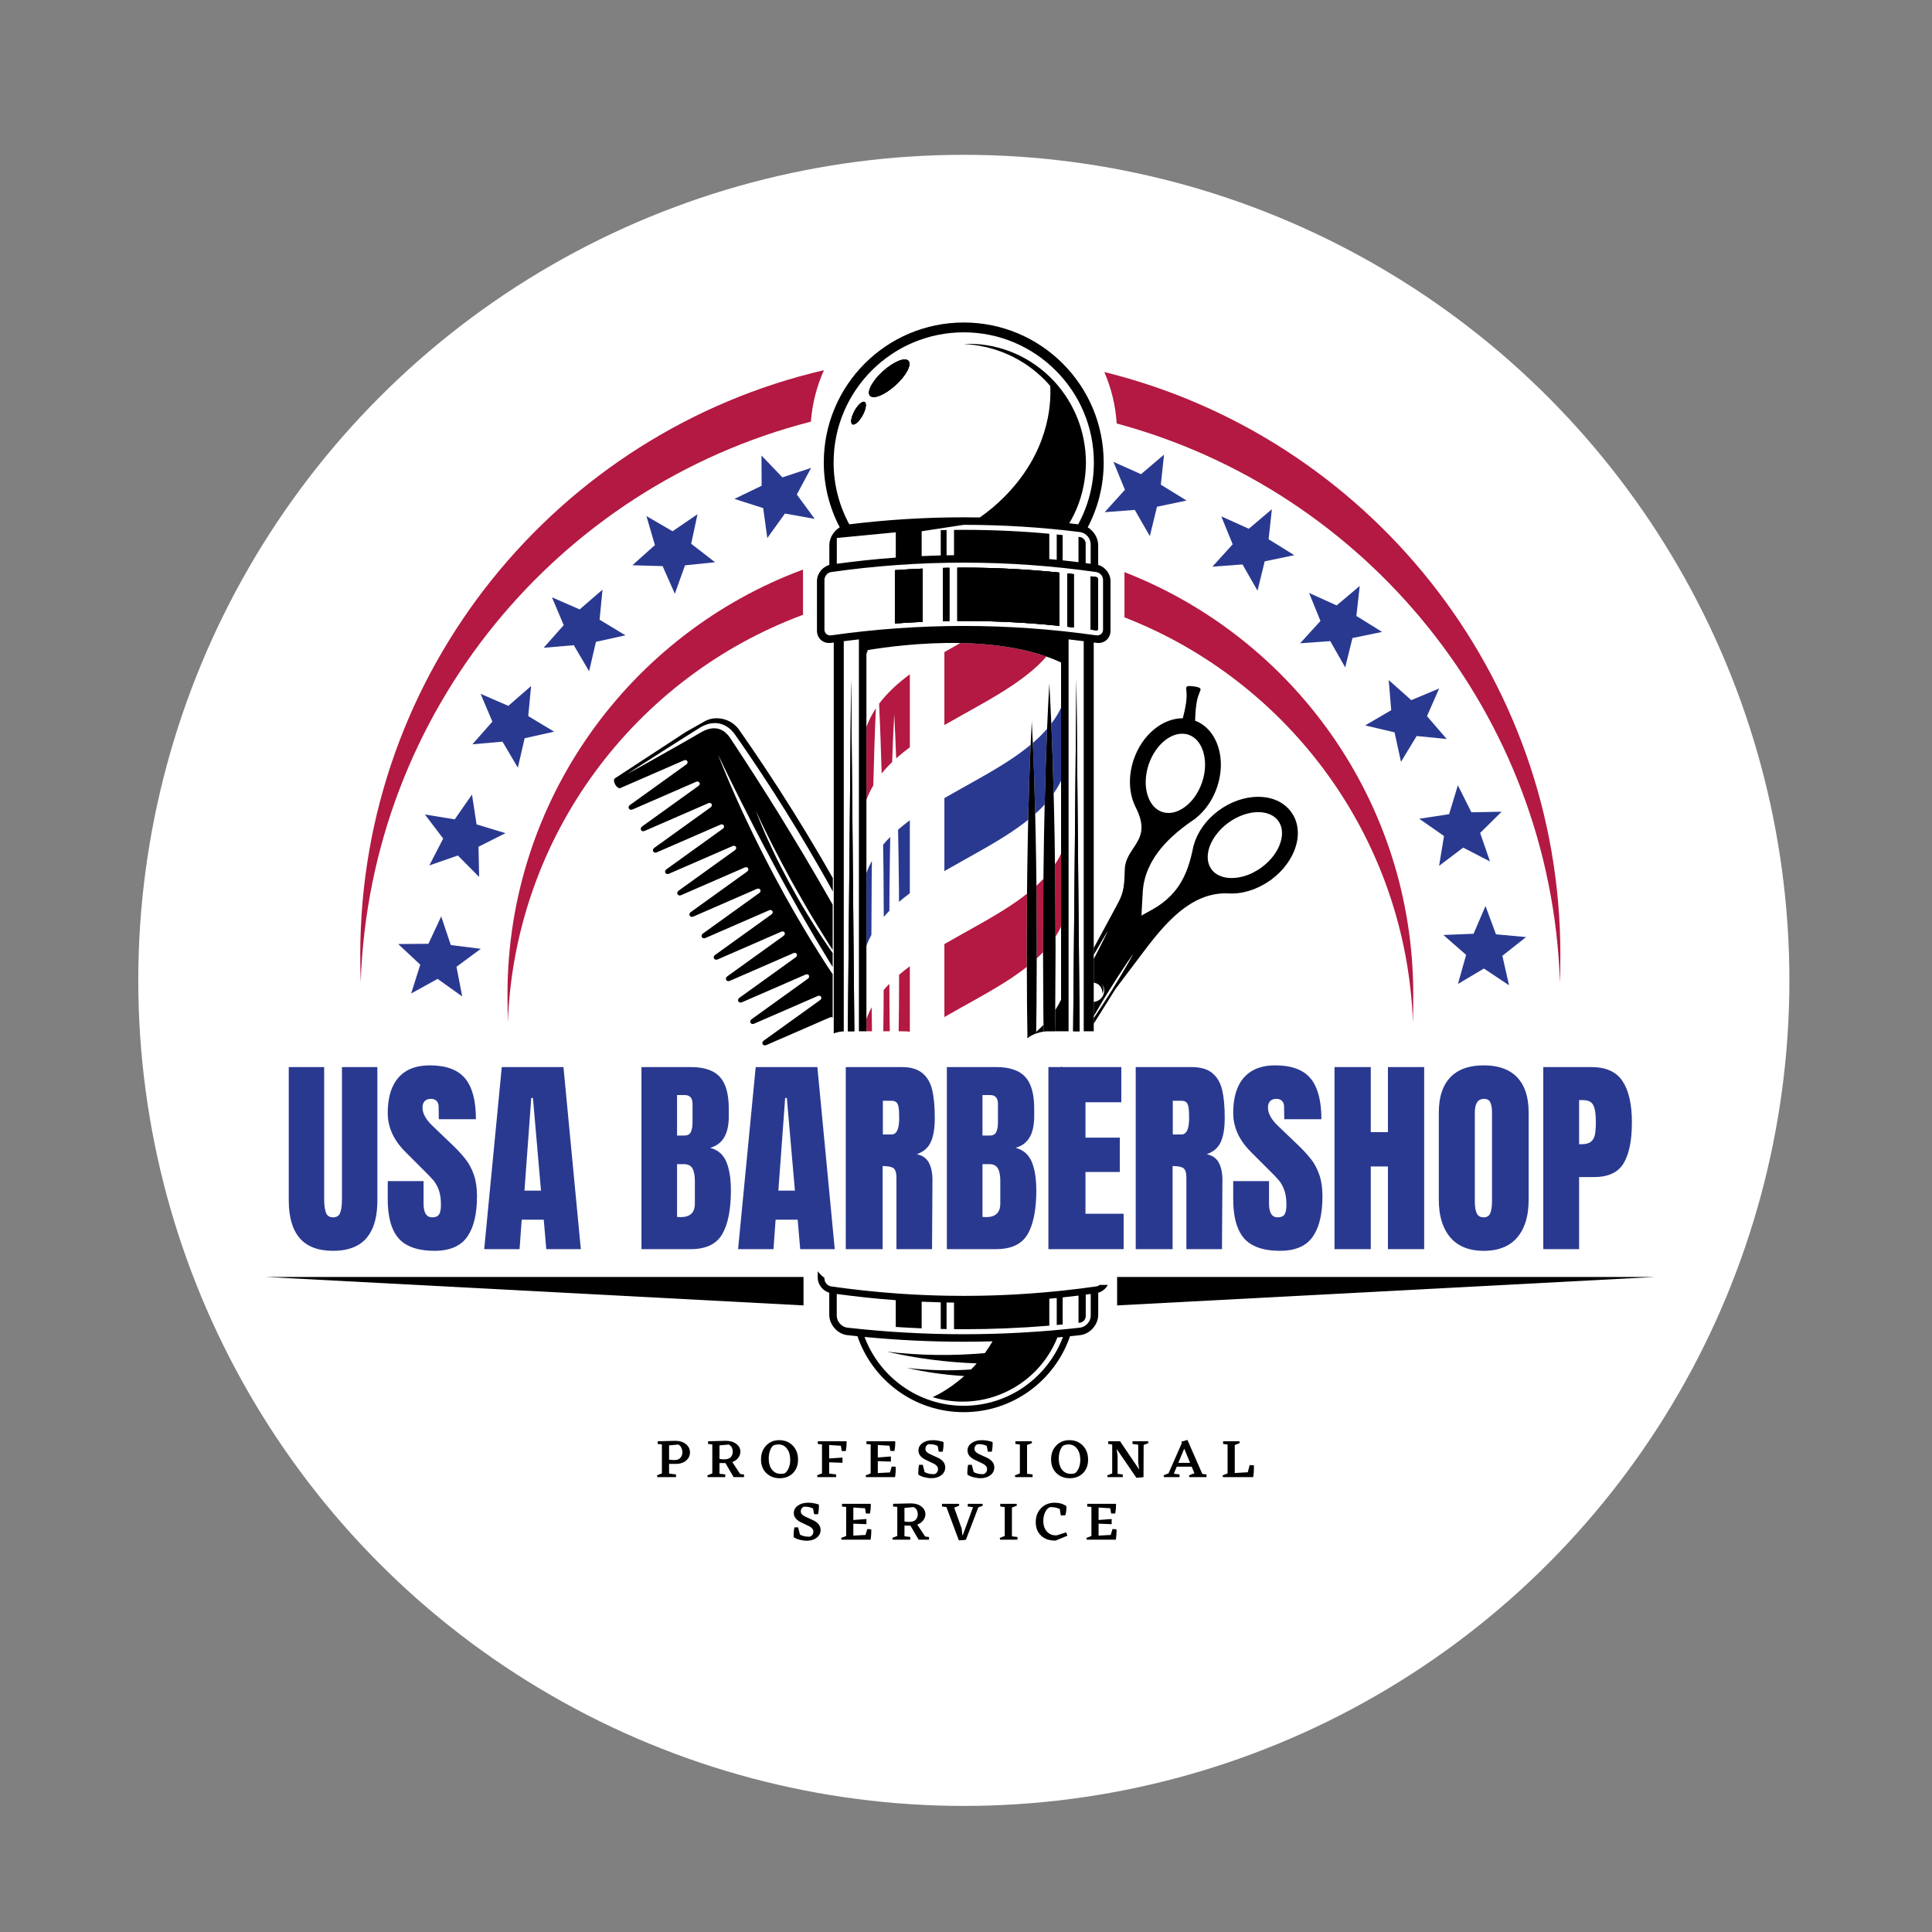 <?xml version="1.0" encoding="UTF-8"?>
<svg id="Layer_1" data-name="Layer 1" xmlns="http://www.w3.org/2000/svg" viewBox="0 0 1080 1080">
  <rect x="0" y="0" width="1080" height="1080" fill="#808080" stroke="none"/>
  <defs>
    <style>
      .cls-1 {
        fill: #b31942;
      }

      .cls-2 {
        fill: #fff;
      }

      .cls-3 {
        fill: #2a3990;
      }
    </style>
  </defs>
  <circle class="cls-2" cx="538.79" cy="548.03" r="461.49"/>
  <g>
    <g>
      <path class="cls-1" d="M460.61,206.93c-4.01,8.88-6.55,18.58-7.3,28.77-141.23,36.19-246.51,162.04-251.67,313.26-.18-3.78-.25-11.41-.25-15.26,0-159.04,110.67-292.26,259.22-326.77Z"/>
      <path class="cls-1" d="M617.31,207.96c3.88,8.9,6.29,18.59,6.92,28.77,139.29,37.49,242.67,162.41,247.79,312.23.18-3.78.24-11.41.24-15.26,0-157.5-108.54-289.68-254.95-325.74Z"/>
      <path class="cls-1" d="M283.69,555.84c0,3.23.07,12.47.19,15.63,3.94-104.67,71.43-193.09,165.01-227.79v-25.29c-96.44,35.75-165.2,128.59-165.2,237.45Z"/>
      <path class="cls-1" d="M628.58,319.82v25.29c91.63,35.64,157.38,123.09,161.26,226.36.12-3.16.18-12.4.18-15.63,0-107.44-66.97-199.28-161.44-236.02Z"/>
      <g>
        <polygon class="cls-3" points="239.49 527.58 222.59 527.72 234.93 539.26 229.84 555.37 244.63 547.2 258.38 557.02 255.18 540.43 268.77 530.39 252 528.3 246.65 512.28 239.49 527.58"/>
        <polygon class="cls-3" points="836.26 522.29 830.4 506.46 823.74 521.98 806.86 522.66 819.57 533.79 815 550.05 829.51 541.41 843.57 550.78 839.83 534.3 853.08 523.83 836.26 522.29"/>
        <polygon class="cls-3" points="822.53 454.08 814.96 438.98 810.05 455.14 793.35 457.68 807.21 467.34 804.46 484.01 817.93 473.82 832.93 481.58 827.4 465.62 839.42 453.75 822.53 454.08"/>
        <polygon class="cls-3" points="788.91 391.39 776.3 380.16 777.7 396.99 763.12 405.51 779.56 409.38 783.16 425.88 791.92 411.44 808.73 413.12 797.7 400.33 804.49 384.86 788.91 391.39"/>
        <polygon class="cls-3" points="747.18 338.43 731.79 331.47 738.15 347.12 726.78 359.6 743.62 358.39 751.98 373.07 756.03 356.67 772.58 353.25 758.23 344.33 760.1 327.55 747.18 338.43"/>
        <polygon class="cls-3" points="698.09 295.57 682.69 288.63 689.08 304.27 677.73 316.78 694.57 315.53 702.96 330.19 706.98 313.79 723.51 310.34 709.15 301.45 710.99 284.66 698.09 295.57"/>
        <polygon class="cls-3" points="637.83 265.07 622.42 258.17 628.84 273.79 617.51 286.32 634.35 285.04 642.77 299.69 646.76 283.28 663.29 279.8 648.91 270.93 650.71 254.14 637.83 265.07"/>
        <polygon class="cls-3" points="437.37 266.85 425.68 254.65 425.75 271.54 410.54 278.89 426.63 284.04 428.92 300.78 438.79 287.07 455.42 290.06 445.43 276.44 453.41 261.56 437.37 266.85"/>
        <polygon class="cls-3" points="375.97 296.97 361.36 288.49 366.1 304.7 353.52 315.97 370.41 316.47 377.24 331.92 382.93 316.02 399.73 314.29 386.37 303.97 389.92 287.45 375.97 296.97"/>
        <polygon class="cls-3" points="324.04 340.66 308.55 333.91 315.12 349.47 303.92 362.11 320.75 360.67 329.31 375.24 333.14 358.78 349.63 355.15 335.17 346.42 336.81 329.61 324.04 340.66"/>
        <polygon class="cls-3" points="284.15 394.58 268.65 387.85 275.25 403.4 264.07 416.07 280.9 414.59 289.48 429.14 293.28 412.68 309.77 409.01 295.29 400.31 296.89 383.49 284.15 394.58"/>
        <polygon class="cls-3" points="254.2 458.02 237.53 455.3 247.74 468.76 240 483.78 255.95 478.22 267.84 490.23 267.49 473.34 282.58 465.74 266.41 460.85 263.85 444.15 254.2 458.02"/>
      </g>
    </g>
    <g>
      <g>
        <path d="M383.42,807.26c-1.51-1.22-3.48-1.84-5.86-1.84l-9.89.25-.03,1.53,2.37.22v16.25c-1.04.34-1.94.69-2.73,1.08l.19.98h10.41l.05-1.51-3.91-.49v-5.4h3.96c2.24-.01,4.09-.64,5.55-1.86,1.44-1.23,2.17-2.75,2.17-4.54,0-1.88-.76-3.43-2.28-4.67ZM380.35,814.93c-.75.85-1.86,1.26-3.34,1.26-.98,0-1.97-.07-2.99-.25v-7.96l5.15-.47c.72.35,1.28.93,1.69,1.74s.61,1.67.61,2.59c0,1.23-.38,2.26-1.12,3.09Z"/>
        <path d="M413.75,823.98l-4.39-6.68c1.41-.51,2.52-1.3,3.32-2.37.8-1.06,1.2-2.2,1.2-3.44,0-1.75-.76-3.19-2.28-4.34-1.51-1.14-3.5-1.73-5.92-1.73l-9.83.25-.03,1.53,2.36.22v16.22l-2.78,1.11.19.98h9.81l.05-1.51-3.25-.39v-5.95l3.31-.03,4.59,7.88h5.79l.03-1.51-2.17-.24ZM404.69,815.79c-.69,0-1.52-.08-2.49-.24v-7.57l5.14-.47c1.52.76,2.28,2.1,2.28,4.03,0,1.19-.38,2.21-1.12,3.03-.75.82-2.02,1.22-3.81,1.22Z"/>
        <path d="M443.15,808.08c-1.97-2.01-4.48-3.02-7.53-3.02s-5.39,1.01-7.32,3c-1.92,2.02-2.89,4.6-2.89,7.76s.98,5.69,2.94,7.62c1.97,1.94,4.46,2.9,7.51,2.9s5.48-.95,7.39-2.84c1.9-1.92,2.86-4.42,2.86-7.56s-.99-5.85-2.96-7.86ZM440.89,820.65c-.57,1.36-1.33,2.35-2.25,2.96-.74.19-1.47.28-2.2.28-2.06,0-3.69-.77-4.9-2.33-1.21-1.55-1.82-3.64-1.82-6.23,0-1.61.25-3.09.74-4.47.48-1.35,1.14-2.33,1.96-2.91.96-.34,1.88-.5,2.78-.5,1.97,0,3.55.8,4.74,2.39,1.2,1.59,1.8,3.68,1.8,6.26,0,1.68-.28,3.19-.85,4.55Z"/>
        <path d="M470.05,808.19l.49,2.97h2.26c.31-1.59.46-3.14.46-4.63l-.03-.86h-16.06l-.03,1.53,2.36.22v16.25c-1.03.33-1.94.68-2.73,1.07l.2.98h10.41l.03-1.5-3.91-.49v-6.29l7.46.28v-2.94l-7.46.52v-7.54l6.54.43Z"/>
        <path d="M498.49,819.78l-.99,3.31-6.8.37v-6.68l7.32.28v-2.88l-7.32.55v-6.96l6.54.4.49,2.94h2.27c.31-1.59.46-3.12.46-4.57l-.03-.86h-16.06l-.03,1.53,2.36.22v16.22l-2.79,1.1.19.98h16.23c.31-1.82.44-3.75.39-5.8l-2.23-.15Z"/>
        <path d="M524.6,815.03l-4.93-2.27c-1.58-.78-2.36-1.71-2.36-2.79,0-1.17.51-2.04,1.54-2.64l.98-.03c1.66,0,3.11.34,4.34,1.01l.62,3.19h2.2c.39-1.9.54-3.71.43-5.43-2.17-.67-4.15-1.01-5.95-1.01-2.34,0-4.27.54-5.78,1.61-1.51,1.07-2.27,2.47-2.27,4.18,0,2.01,1.17,3.65,3.52,4.94l5.19,2.48c1.49.8,2.23,1.77,2.23,2.91,0,1.33-.61,2.28-1.84,2.85l-.72.03c-1.91,0-3.55-.39-4.93-1.16l-1.05-4.05h-2.07c-.28,1.27-.43,2.69-.43,4.26l.03,1.07-.03.09c.81.63,1.93,1.13,3.37,1.5,1.43.37,2.77.55,4.02.55,2.21,0,4.04-.56,5.5-1.69,1.46-1.12,2.18-2.57,2.18-4.35,0-2.19-1.27-3.94-3.81-5.27Z"/>
        <path d="M552.03,815.03l-4.93-2.27c-1.58-.78-2.36-1.71-2.36-2.79,0-1.17.51-2.04,1.54-2.64l.98-.03c1.66,0,3.11.34,4.34,1.01l.62,3.19h2.2c.39-1.9.54-3.71.43-5.43-2.17-.67-4.15-1.01-5.95-1.01-2.34,0-4.27.54-5.78,1.61-1.51,1.07-2.27,2.47-2.27,4.18,0,2.01,1.17,3.65,3.52,4.94l5.19,2.48c1.49.8,2.23,1.77,2.23,2.91,0,1.33-.61,2.28-1.84,2.85l-.72.03c-1.91,0-3.55-.39-4.93-1.16l-1.05-4.05h-2.07c-.28,1.27-.43,2.69-.43,4.26l.03,1.07-.03.09c.81.63,1.93,1.13,3.37,1.5,1.43.37,2.77.55,4.02.55,2.21,0,4.04-.56,5.5-1.69,1.46-1.12,2.18-2.57,2.18-4.35,0-2.19-1.27-3.94-3.81-5.27Z"/>
        <path d="M574.13,823.85v-16.1c1.31-.45,2.24-.82,2.79-1.1l-.2-.98h-9.1l-.03,1.5,2.53.31v16.16l-2.79,1.1.2.98h9.69l.03-1.5-3.12-.37Z"/>
        <path d="M605.29,808.08c-1.97-2.01-4.47-3.02-7.51-3.02s-5.4,1.01-7.32,3c-1.94,2.02-2.9,4.6-2.9,7.76s.99,5.69,2.94,7.62c1.96,1.94,4.47,2.9,7.5,2.9s5.5-.95,7.39-2.84c1.92-1.92,2.86-4.42,2.86-7.56s-.97-5.85-2.96-7.86ZM603.03,820.65c-.57,1.36-1.31,2.35-2.23,2.96-.74.19-1.47.28-2.2.28-2.06,0-3.69-.77-4.92-2.33-1.21-1.55-1.82-3.64-1.82-6.23,0-1.61.25-3.09.74-4.47.5-1.35,1.14-2.33,1.96-2.91.96-.34,1.89-.5,2.78-.5,1.99,0,3.56.8,4.76,2.39,1.19,1.59,1.79,3.68,1.79,6.26,0,1.68-.29,3.19-.86,4.55Z"/>
        <path d="M639.29,807.73c1.16-.37,2.07-.73,2.73-1.07l-.2-.98h-8.74l-.03,1.5,3.22.4v9.96l.53,3.93-10.67-15.79h-6.6l-.03,1.5,2.23.28v16.19l-2.79,1.1.2.98h8.47l.03-1.5-2.89-.34v-9.93l-.53-3.98,11.04,16.1-.03.03h.03l3.97-.37.07-18Z"/>
        <path d="M672.11,823.95l-8.32-19.01-3.44.95.32.76-7.48,17.02c-1.04.34-1.94.69-2.73,1.08l.19.98h8.71l.03-1.51-3.21-.39,1.63-3.95h8.35l1.54,3.7c-1.3.41-2.3.8-3.02,1.17l.19.98h9.57l.03-1.51-2.36-.27ZM658.67,817.75l3.32-7.94,3.28,7.94h-6.6Z"/>
        <path d="M698.58,818.98l-1.08,4.02-7.26.43v-15.67c1.31-.45,2.24-.82,2.79-1.1l-.2-.98h-9.1l-.03,1.5,2.53.31v16.16l-2.79,1.1.2.98h16.88c.33-1.72.47-3.92.43-6.59l-2.37-.15Z"/>
        <path d="M454.92,849.99l-4.93-2.27c-1.58-.78-2.36-1.71-2.36-2.79,0-1.17.51-2.04,1.54-2.64l.98-.03c1.66,0,3.11.34,4.34,1.01l.62,3.19h2.2c.4-1.9.54-3.71.43-5.43-2.17-.67-4.15-1.01-5.95-1.01-2.34,0-4.27.54-5.78,1.61-1.51,1.07-2.27,2.47-2.27,4.18,0,2.01,1.17,3.65,3.52,4.94l5.19,2.48c1.49.8,2.23,1.77,2.23,2.91,0,1.33-.61,2.28-1.84,2.85l-.72.03c-1.91,0-3.55-.39-4.93-1.16l-1.05-4.05h-2.07c-.28,1.27-.43,2.69-.43,4.26l.03,1.07-.03.09c.81.63,1.93,1.13,3.37,1.5,1.43.37,2.77.55,4.02.55,2.21,0,4.04-.56,5.5-1.69,1.46-1.12,2.18-2.57,2.18-4.35,0-2.19-1.27-3.94-3.81-5.27Z"/>
        <path d="M484.81,854.74l-.99,3.31-6.8.37v-6.68l7.32.28v-2.88l-7.32.55v-6.96l6.54.4.49,2.94h2.27c.3-1.6.46-3.12.46-4.57l-.03-.86h-16.06l-.03,1.53,2.36.22v16.22l-2.79,1.1.19.98h16.23c.31-1.82.44-3.75.39-5.8l-2.23-.15Z"/>
        <path d="M517.17,858.94l-4.41-6.68c1.42-.51,2.54-1.3,3.33-2.37.8-1.06,1.21-2.2,1.21-3.42,0-1.77-.77-3.21-2.29-4.36-1.52-1.14-3.5-1.71-5.92-1.71l-9.83.23-.03,1.53,2.36.22v16.22l-2.78,1.11.19.98h9.81l.05-1.5-3.26-.4v-5.95l3.31-.03,4.61,7.88h5.78l.03-1.5-2.16-.25ZM508.1,850.75c-.69,0-1.52-.07-2.5-.24v-7.57l5.15-.47c1.52.76,2.28,2.1,2.28,4.03,0,1.21-.38,2.21-1.13,3.03-.74.82-2.01,1.22-3.8,1.22Z"/>
        <path d="M546.88,842.63c1.18-.41,2.03-.75,2.53-1.01l-.2-.98h-8.21l-.03,1.5,2.96.37-5.75,15.73h-.19l-.43-3.83-4.17-11.65c1.25-.43,2.2-.81,2.86-1.14l-.2-.98h-9.46l-.03,1.5,2.5.31,6.93,18.61c1.42,0,2.76-.11,4.01-.34l-.03-.03,6.93-18.06Z"/>
        <path d="M565.67,858.82v-16.1c1.31-.45,2.24-.82,2.79-1.1l-.2-.98h-9.1l-.03,1.5,2.53.31v16.16l-2.79,1.1.2.98h9.69l.03-1.5-3.12-.37Z"/>
        <path d="M595.96,856.61l-5.22,1.66c-2.28.12-4.1-.57-5.47-2.07-1.37-1.5-2.05-3.51-2.05-6.03,0-1.57.28-3.06.85-4.46.57-1.4,1.47-2.47,2.69-3.2l.79-.03c1.77,0,3.4.36,4.89,1.07l.53,3.53h2.5c.44-1.27.66-2.67.66-4.2l-.03-.86.03-.09c-1.86-1.27-4.04-1.9-6.54-1.9-3.13,0-5.68,1.02-7.65,3.07-1.97,2.04-2.95,4.65-2.95,7.82s1,5.66,3.01,7.54c2,1.88,4.7,2.79,8.1,2.73l6.6-2.73-.72-1.84Z"/>
        <path d="M621.9,854.74l-.99,3.31-6.8.37v-6.68l7.32.28v-2.88l-7.32.55v-6.96l6.54.4.49,2.94h2.27c.31-1.6.46-3.12.46-4.57l-.03-.86h-16.06l-.03,1.53,2.36.22v16.22l-2.79,1.1.2.98h16.23c.3-1.82.44-3.75.39-5.8l-2.23-.15Z"/>
      </g>
      <polygon points="449.17 729.73 449.17 729.73 449.17 713.83 148.53 713.83 449.17 729.73"/>
      <polygon points="925.12 713.83 624.48 713.83 624.48 729.73 624.48 729.73 925.12 713.83"/>
    </g>
    <g>
      <path d="M351.11,432.35c-.37.24-.58.37-.63.4.05-.02.28-.14.66-.35.21-.12.49-.27.81-.45s.7-.39,1.12-.62c1.69-.94,4.16-2.31,7.32-4.06,2.35-1.34,5.08-2.88,8.15-4.6,5.11-2.87,11.15-6.26,17.84-10.12,1.34-.77,2.7-1.56,4.1-2.36.69-.4,1.4-.8,2.11-1.21.33-.17.67-.35,1.02-.51.34-.17.7-.32,1.05-.45,2.83-1.13,6.08-1.33,8.82.13.34.17.67.37,1,.58.97.65,1.88,1.49,2.62,2.38.25.26.53.7.8,1.05.18.22.48.72.72,1.07.5.77,1.01,1.54,1.52,2.31,2.02,3.12,4.16,6.25,6.24,9.5,2.11,3.22,4.23,6.52,6.36,9.87,2.14,3.34,4.29,6.74,6.46,10.15,2.16,3.43,4.32,6.89,6.48,10.37,2.15,3.49,4.29,7,6.42,10.52,4.29,7.02,8.5,14.08,12.58,21.08,2.04,3.5,4.06,6.97,6.04,10.4,1.61,2.78,3.19,5.54,4.74,8.27v25.33c-1.19-1.83-2.46-3.78-3.73-5.87-1.51-2.43-3.1-5-4.74-7.66-1.61-2.68-3.32-5.41-4.97-8.25-1.63-2.84-3.35-5.69-4.95-8.61-.84-1.45-1.66-2.89-2.48-4.34-.82-1.44-1.62-2.88-2.42-4.32-1.58-2.87-3.12-5.71-4.56-8.47-2.19-4.15-4.27-8.09-6.09-11.69-.61-1.2-1.2-2.37-1.75-3.49-.55-1.12-1.08-2.19-1.59-3.22-1.01-2.04-1.9-3.88-2.66-5.46-.38-.8-.73-1.53-1.04-2.19-.46-.99-.84-1.83-1.15-2.48-.42-.93-.69-1.49-.77-1.64.07.19.39,1.04.92,2.43.2.53.44,1.14.71,1.82,1.11,2.7,2.65,6.59,4.74,11.14,1.02,2.29,2.18,4.74,3.4,7.34,1.26,2.58,2.52,5.34,3.99,8.1,2.84,5.59,6.02,11.47,9.3,17.29.81,1.46,1.66,2.9,2.52,4.33.85,1.43,1.71,2.84,2.54,4.26,1.68,2.83,3.44,5.55,5.08,8.22,1.63,2.67,3.37,5.16,4.95,7.55,1.57,2.41,3.14,4.62,4.58,6.67.06.08.11.16.17.24v7.82c-.61-.97-1.23-1.96-1.84-2.97-1.32-2.18-2.66-4.41-4.03-6.67-.68-1.14-1.38-2.28-2.07-3.42-.7-1.15-1.4-2.31-2.08-3.49-1.37-2.35-2.76-4.73-4.15-7.14-1.43-2.38-2.82-4.81-4.21-7.26-1.38-2.44-2.75-4.91-4.14-7.37-1.41-2.44-2.78-4.91-4.12-7.38-1.35-2.47-2.68-4.94-4.02-7.37-2.62-4.9-5.2-9.72-7.69-14.39-2.42-4.71-4.86-9.22-7.03-13.55-.55-1.09-1.09-2.15-1.63-3.21-.53-1.05-1.06-2.08-1.57-3.1-1.04-2.04-2.04-4.01-2.99-5.89-.48-.95-.94-1.88-1.4-2.79-1.36-2.72-2.62-5.25-3.77-7.57-1.53-3.08-2.85-5.78-3.91-8.01-2.01-4.19-3.21-6.68-3.36-6.98.06.14.31.78.72,1.86.25.62.54,1.38.89,2.28.36.89.77,1.92,1.24,3.06.96,2.28,2.12,5.06,3.46,8.24.68,1.58,1.4,3.27,2.17,5.04.77,1.78,1.59,3.64,2.48,5.57.88,1.93,1.79,3.94,2.74,6.03.98,2.07,1.99,4.21,3.03,6.4,1.02,2.21,2.11,4.46,3.23,6.75,1.13,2.3,2.29,4.63,3.47,7.01,1.2,2.37,2.42,4.77,3.67,7.2,1.24,2.44,2.51,4.89,3.82,7.35,2.68,4.89,5.28,9.92,8.09,14.84,2.8,4.93,5.57,9.86,8.45,14.64,2.82,4.81,5.69,9.49,8.54,13.96,1.42,2.25,2.82,4.45,4.18,6.61,1.28,1.98,2.58,3.88,3.83,5.74v24.27c-.12-.09-.25-.16-.39-.21-.04-.01-.08-.01-.11-.01-.11-.03-.24-.05-.37-.04-.21,0-.43.04-.67.15l-35.58,15.48h-.01c-.21.09-.4.13-.59.15-.04.01-.07.01-.11.02-.03,0-.06.01-.09.01-.12,0-.23-.03-.34-.06-.04-.01-.08,0-.11-.01-.16-.05-.3-.13-.43-.23-.03-.02-.05-.06-.09-.09-.08-.07-.16-.16-.21-.25-.03-.05-.05-.1-.08-.15-.04-.09-.07-.18-.09-.28-.01-.06-.02-.12-.02-.18-.01-.1,0-.2.01-.3.01-.07.02-.13.04-.19.03-.11.09-.22.15-.33.03-.05.06-.1.09-.15.12-.16.26-.32.45-.45l31.51-22.66c.18-.13.31-.27.42-.41.03-.05.05-.1.08-.15.06-.1.11-.2.14-.3.02-.06.03-.12.03-.17.02-.1.03-.19.02-.28,0-.06-.01-.11-.02-.17-.02-.09-.05-.17-.09-.26-.02-.04-.04-.09-.06-.13-.06-.09-.13-.17-.21-.24-.02-.03-.04-.06-.08-.08-.11-.09-.24-.16-.39-.21-.03,0-.07,0-.1,0-.12-.03-.24-.04-.37-.04-.21.01-.44.04-.68.15l-15.49,6.74-20.09,8.74c-.21.09-.41.14-.6.16-.03,0-.07,0-.1,0s-.06.01-.09.01c-.12,0-.24-.03-.35-.06-.03,0-.07,0-.11-.01-.16-.05-.3-.13-.42-.23-.04-.02-.06-.06-.09-.09-.08-.07-.16-.16-.22-.25-.03-.05-.05-.1-.07-.15-.04-.09-.08-.18-.1-.28-.01-.06-.01-.12-.02-.18,0-.1,0-.2.02-.3.01-.06.02-.12.04-.19.03-.11.09-.22.15-.32.03-.06.05-.11.09-.16.12-.16.26-.31.45-.45l31.51-22.66c.17-.13.3-.27.41-.41.04-.05.06-.1.08-.15.06-.1.11-.2.14-.3.02-.06.03-.12.04-.17.01-.1.02-.19.01-.28,0-.06,0-.11-.02-.17-.01-.09-.05-.17-.08-.25-.02-.05-.04-.1-.07-.14-.05-.09-.12-.17-.2-.24-.03-.02-.05-.06-.08-.08-.12-.09-.25-.16-.39-.21-.04-.01-.07,0-.11-.01-.11-.03-.24-.04-.37-.04-.21.01-.43.05-.67.15l-35.58,15.49c-.21.08-.41.13-.6.15-.04,0-.07.01-.11.01-.03,0-.06.01-.09.01-.12,0-.23-.03-.34-.06-.04,0-.08,0-.11-.01-.16-.05-.3-.13-.43-.22-.03-.03-.05-.07-.09-.09-.08-.08-.15-.16-.21-.26-.03-.05-.05-.1-.08-.15-.04-.09-.07-.18-.09-.28,0-.06-.02-.12-.02-.18-.01-.1,0-.2.01-.3,0-.06.02-.12.04-.19.03-.11.09-.21.15-.32.03-.06.06-.11.09-.16.12-.16.26-.31.46-.45l31.5-22.66c.18-.13.31-.27.42-.41.03-.05.05-.1.08-.15.06-.1.11-.2.14-.3.02-.06.03-.11.03-.17.02-.1.03-.19.02-.28,0-.06-.01-.11-.02-.16-.02-.09-.05-.18-.09-.26-.02-.05-.04-.1-.06-.14-.06-.09-.13-.17-.21-.24-.02-.02-.05-.06-.07-.08-.12-.09-.25-.16-.4-.2-.03-.01-.07-.01-.1-.02-.12-.03-.24-.04-.37-.04-.21.01-.44.05-.68.15l-35.58,15.49c-.21.09-.41.13-.6.15-.03,0-.07,0-.1,0s-.06.01-.09.01c-.12,0-.23-.03-.34-.05-.04-.01-.08-.01-.12-.02-.16-.05-.3-.13-.42-.22-.04-.03-.06-.06-.09-.09-.08-.08-.16-.16-.22-.26-.03-.05-.05-.1-.07-.15-.04-.09-.08-.18-.1-.28-.01-.06-.01-.11-.02-.18,0-.1,0-.2.02-.3.01-.06.02-.12.04-.18.03-.12.09-.22.15-.33.03-.06.05-.11.09-.16.12-.16.26-.31.45-.45l31.51-22.66c.17-.12.3-.27.41-.41.04-.05.06-.1.08-.15.06-.1.11-.2.15-.3.01-.06.02-.11.03-.17.01-.09.02-.19.02-.28-.01-.06-.01-.11-.03-.16-.01-.09-.04-.18-.08-.26-.02-.05-.04-.1-.07-.14-.05-.09-.12-.16-.2-.24-.03-.02-.05-.05-.08-.08-.11-.09-.25-.16-.39-.2-.04-.01-.07-.01-.11-.02-.11-.03-.24-.04-.37-.04-.21.01-.43.05-.67.15l-35.58,15.49c-.21.09-.41.13-.6.15-.04,0-.07.01-.11.01-.03,0-.06.01-.09.01-.12,0-.23-.03-.34-.05-.04-.01-.08-.01-.11-.02-.16-.05-.3-.13-.43-.22-.03-.03-.05-.06-.08-.09-.09-.08-.16-.16-.22-.26-.03-.05-.05-.1-.08-.15-.04-.09-.07-.18-.09-.28-.01-.06-.02-.11-.02-.18-.01-.1,0-.2.01-.3.01-.06.02-.12.04-.18.04-.11.09-.22.15-.33.04-.05.06-.11.09-.16.12-.16.27-.31.46-.45l31.5-22.65h0c.18-.13.31-.27.42-.42.03-.05.05-.1.08-.15.06-.1.11-.2.14-.3.02-.06.03-.11.03-.17.02-.09.03-.19.02-.28,0-.05-.01-.11-.02-.16-.02-.09-.05-.18-.09-.26-.02-.05-.04-.09-.06-.14-.06-.09-.13-.16-.21-.24-.02-.02-.04-.05-.08-.08-.11-.08-.24-.16-.39-.2-.03-.01-.07-.01-.1-.02-.12-.02-.24-.04-.37-.04-.21.01-.44.05-.68.15l-35.58,15.49c-.21.09-.41.13-.6.15-.03.01-.07.01-.1.01s-.06.01-.09.01c-.12,0-.23-.03-.35-.05-.03-.01-.07-.01-.11-.02-.16-.05-.3-.12-.42-.22-.04-.03-.06-.06-.09-.09-.08-.08-.16-.16-.22-.26-.03-.04-.05-.09-.07-.15-.04-.09-.08-.18-.1-.28-.01-.05-.01-.11-.02-.17,0-.1,0-.2.02-.31.01-.06.02-.12.04-.18.03-.11.09-.22.15-.33.03-.05.05-.11.09-.16.12-.16.26-.31.45-.45l31.51-22.65c.17-.13.3-.27.41-.42.04-.05.06-.1.08-.15.06-.09.11-.2.14-.3.02-.05.03-.11.04-.17,0-.09.02-.18.02-.28-.01-.05-.01-.11-.02-.16-.02-.09-.05-.18-.09-.26-.02-.04-.04-.09-.07-.14-.05-.08-.12-.16-.2-.23-.03-.03-.05-.06-.08-.09-.11-.08-.25-.15-.39-.2-.04-.01-.07-.01-.11-.02-.11-.02-.24-.04-.37-.03-.21,0-.43.04-.67.14l-35.58,15.49c-.21.09-.41.13-.6.15-.04.01-.07.01-.11.01-.03.01-.06.01-.09.01-.12,0-.23-.02-.34-.05-.04-.01-.08-.01-.11-.02-.16-.05-.3-.12-.43-.22-.03-.03-.05-.06-.08-.09-.09-.08-.16-.16-.22-.26-.03-.04-.05-.09-.08-.14-.04-.09-.07-.19-.09-.28-.01-.06-.02-.12-.02-.18-.01-.1,0-.2,0-.31.01-.06.02-.12.04-.18.04-.11.09-.22.15-.33.04-.05.06-.1.09-.16.12-.15.27-.31.46-.45l31.5-22.65c.18-.13.31-.27.42-.42.03-.04.05-.09.08-.14.06-.1.11-.2.14-.31.02-.05.03-.11.03-.17.02-.09.03-.18.02-.28,0-.05-.01-.11-.02-.16-.02-.09-.05-.18-.09-.26-.02-.04-.04-.09-.06-.13-.06-.09-.13-.17-.21-.24-.02-.03-.04-.06-.07-.08-.12-.09-.25-.16-.4-.21-.03-.01-.07-.01-.1-.01-.12-.03-.24-.05-.37-.04-.21,0-.44.04-.68.15l-35.58,15.48c-.21.09-.41.13-.6.15-.03.01-.07.01-.1.02-.03,0-.06.01-.09.01-.12,0-.23-.03-.35-.06-.03-.01-.07,0-.11-.02-.16-.05-.3-.12-.42-.22-.04-.02-.06-.06-.09-.09-.08-.07-.16-.16-.22-.25-.03-.05-.05-.1-.07-.15-.04-.09-.08-.18-.1-.28-.01-.06-.01-.12-.02-.18,0-.1,0-.2.02-.3.01-.07.02-.13.04-.19.03-.11.09-.22.15-.33.03-.05.05-.1.09-.16.12-.15.26-.31.45-.45l31.51-22.65c.17-.13.3-.27.41-.42.04-.04.06-.09.08-.14.06-.1.11-.2.15-.3.01-.06.02-.12.03-.17.02-.1.02-.19.02-.28-.01-.06-.01-.11-.02-.17-.02-.09-.05-.17-.09-.26-.02-.04-.04-.09-.07-.13-.05-.09-.12-.17-.2-.24-.03-.03-.05-.06-.08-.08-.11-.09-.25-.16-.39-.21-.04-.01-.07-.01-.11-.01-.11-.03-.24-.05-.37-.04-.21.01-.43.04-.67.15l-17.79,7.74-17.79,7.74c-.21.09-.41.13-.6.16-.04,0-.07.01-.11.01-.03,0-.06.01-.08.01-.13,0-.24-.03-.35-.06-.04-.01-.08,0-.11-.01-.16-.05-.3-.13-.43-.23-.03-.02-.05-.06-.08-.09-.09-.07-.16-.16-.22-.25-.03-.05-.05-.1-.08-.15-.04-.09-.07-.18-.09-.28-.01-.06-.02-.12-.02-.18-.01-.1,0-.2.01-.3.01-.07.02-.12.04-.19.04-.11.09-.22.16-.33.03-.05.05-.1.09-.15.11-.16.26-.31.45-.45l31.5-22.66c.18-.13.31-.27.42-.41.03-.05.05-.1.08-.15.06-.1.11-.2.14-.3.02-.06.03-.12.03-.17.02-.1.03-.19.02-.28,0-.06-.01-.11-.02-.17-.02-.09-.05-.17-.09-.26-.02-.04-.04-.09-.06-.13-.06-.09-.13-.17-.21-.24-.02-.03-.04-.06-.07-.08-.12-.09-.25-.16-.4-.21-.03,0-.07,0-.1,0-.12-.03-.24-.04-.37-.04-.21.01-.44.05-.68.15l-35.58,15.48h0c-.21.09-.41.14-.6.16-.03,0-.07,0-.1,0s-.06.01-.09.01c-.12,0-.23-.03-.35-.06-.03,0-.07,0-.11-.01-.16-.05-.3-.13-.42-.23-.04-.02-.06-.05-.09-.08-.08-.08-.16-.17-.22-.26-.03-.05-.05-.1-.07-.15-.04-.09-.07-.18-.1-.28-.01-.06-.01-.12-.02-.18,0-.1,0-.2.02-.3.01-.06.02-.12.04-.19.03-.11.09-.21.15-.32.03-.06.05-.11.09-.16.12-.16.26-.31.45-.45l31.51-22.66c.17-.13.3-.27.41-.41.04-.05.06-.1.08-.15.06-.1.12-.2.15-.3,0-.06.02-.11.03-.17.02-.1.02-.19.02-.28,0-.06,0-.11-.02-.16-.02-.1-.05-.18-.09-.26-.02-.05-.04-.1-.07-.14-.05-.09-.12-.17-.2-.24-.03-.02-.05-.06-.08-.08-.11-.09-.25-.16-.39-.2-.04-.01-.07-.01-.11-.02-.11-.03-.24-.04-.37-.04-.21.01-.43.05-.67.15l-35.58,15.49c-.21.09-.41.13-.6.15-.04,0-.07.01-.11.01-.03,0-.06.01-.08.01-.13,0-.24-.03-.35-.05-.04-.01-.08-.01-.11-.02-.16-.05-.3-.13-.43-.22-.03-.03-.05-.06-.08-.09-.09-.08-.16-.16-.22-.26-.03-.05-.05-.1-.08-.15-.04-.09-.07-.18-.09-.28-.01-.06-.02-.12-.02-.18,0-.1,0-.2.02-.3,0-.06.01-.12.03-.18.04-.12.09-.22.15-.33.04-.06.06-.11.1-.16.11-.16.26-.31.45-.45l31.5-22.66c.18-.12.31-.27.42-.41.03-.05.05-.1.08-.15.06-.1.11-.2.14-.3.02-.06.03-.11.04-.17.01-.09.02-.19.01-.28,0-.06-.01-.11-.02-.16-.02-.09-.05-.18-.09-.26-.02-.05-.04-.1-.06-.14-.06-.09-.13-.16-.21-.24-.02-.02-.04-.05-.07-.08-.12-.09-.25-.16-.4-.2-.03-.01-.07-.01-.1-.02-.12-.03-.24-.04-.37-.04-.21.01-.44.05-.68.15l-35.58,15.49c-.21.09-.41.13-.6.15-.03,0-.07,0-.1,0s-.06.01-.09.01c-.12,0-.23-.03-.35-.05-.03-.01-.07-.01-.11-.02-.16-.05-.3-.13-.42-.22-.04-.03-.06-.06-.09-.09-.08-.08-.16-.16-.22-.26-.03-.05-.05-.1-.07-.15-.04-.09-.07-.18-.09-.28-.02-.06-.02-.11-.03-.18,0-.1,0-.2.02-.3.01-.06.02-.12.04-.18.03-.11.09-.22.15-.33.03-.05.05-.11.09-.16.12-.16.26-.31.45-.45l31.51-22.66c.17-.12.3-.26.41-.41.04-.05.06-.1.09-.15.05-.1.11-.2.14-.3.01-.06.02-.11.03-.17.02-.09.02-.19.02-.28-.01-.05-.01-.11-.02-.16-.02-.09-.05-.18-.09-.26-.02-.05-.04-.09-.07-.14-.05-.09-.12-.16-.2-.24-.03-.02-.05-.05-.08-.08-.11-.09-.25-.16-.39-.2-.04-.01-.07-.01-.11-.02-.11-.03-.24-.04-.37-.04-.21.01-.43.05-.67.15l-35.58,15.49c-.13.05-.26.07-.39.08h-.03c-.07,0-.14-.01-.21-.03-.04,0-.08,0-.12-.01-.11-.03-.22-.08-.32-.13-.02-.01-.03-.01-.05-.02-.12-.06-.24-.14-.36-.23-.04-.03-.08-.06-.12-.09-.08-.07-.16-.14-.24-.22-.05-.04-.09-.09-.14-.14-.07-.07-.14-.14-.21-.22-.04-.06-.09-.12-.13-.18-.06-.08-.13-.16-.18-.24-.05-.06-.09-.13-.14-.2-.05-.08-.1-.17-.16-.25-.04-.07-.07-.14-.11-.21-.05-.09-.1-.18-.14-.27-.03-.07-.07-.14-.1-.22-.04-.09-.08-.18-.11-.27-.03-.07-.05-.14-.08-.22-.03-.09-.05-.18-.08-.27-.02-.07-.04-.14-.05-.21-.02-.09-.04-.17-.05-.26-.01-.07-.02-.13-.02-.2-.01-.08-.01-.17-.01-.25v-.18c.01-.08.02-.15.04-.23.01-.05.02-.1.03-.15.03-.08.07-.15.1-.22.02-.04.04-.08.06-.11.06-.1.14-.18.24-.26l39.6-25.88,8.11-4.6c.83-.48,1.66-.95,2.5-1.43.46-.26.94-.48,1.43-.68.14-.06.29-.11.44-.17.36-.13.73-.25,1.11-.36.15-.04.3-.08.45-.12.51-.12,1.02-.22,1.54-.28.01,0,.02,0,.03,0,.51-.06,1.03-.08,1.55-.09.06,0,.12-.01.18-.01.1,0,.2.02.29.02.4,0,.79.03,1.18.07.15.01.31.02.46.04.53.07,1.05.16,1.57.28h.03c.51.13,1.01.28,1.51.45.15.05.29.11.44.17.38.14.74.29,1.11.46.14.07.28.13.42.2.48.25.96.51,1.41.8.46.3.89.62,1.31.96.12.1.24.21.36.31.31.27.61.54.89.83.11.12.23.23.34.35.37.41.73.83,1.05,1.28,4.68,6.68,9.28,13.41,13.8,20.19,11.29,16.95,22.08,34.23,32.35,51.81,2.16,3.7,4.29,7.41,6.4,11.13v7.46c-2.41-4.38-4.89-8.82-7.45-13.26-4.05-7.04-8.24-14.15-12.5-21.22-4.29-7.05-8.68-14.04-13.05-20.89-4.37-6.85-8.81-13.49-13.14-19.91-1.07-1.61-2.15-3.19-3.23-4.75-1.08-1.57-2.15-3.12-3.21-4.65-.53-.76-1.06-1.52-1.59-2.27-.14-.21-.26-.38-.39-.57-.12-.18-.26-.38-.46-.62-.3-.37-.51-.7-.89-1.1-1.03-1.17-2.16-2.16-3.43-2.95-.43-.26-.87-.5-1.32-.72-1.81-.87-3.82-1.28-5.75-1.19-.48.01-.96.06-1.43.12-1.41.2-2.75.61-3.98,1.14-.84.36-1.6.78-2.37,1.22-.69.44-1.38.87-2.06,1.3-1.36.85-2.7,1.69-4.01,2.51-10.48,6.56-19.12,12.18-25.21,16.04-2.27,1.47-4.18,2.71-5.68,3.67-.49.33-.95.62-1.35.88-.41.27-.77.5-1.07.7-.31.2-.57.37-.78.51Z"/>
      <g>
        <path d="M723.94,457.7c-.53-1.26-1.24-2.46-2.05-3.6-.16-.22-.3-.47-.47-.69-.75-.97-1.59-1.86-2.52-2.67s-1.94-1.53-3.04-2.17c-.7-.41-1.43-.78-2.19-1.11-.76-.33-1.55-.63-2.36-.88-.61-.19-1.23-.35-1.85-.5-.21-.04-.42-.07-.63-.12-.42-.08-.85-.17-1.28-.23-.25-.04-.51-.06-.76-.1-.4-.04-.79-.09-1.19-.12-.27-.02-.55-.03-.83-.05-.38-.02-.77-.03-1.15-.04-.11,0-.22-.01-.32-.01-.13,0-.26.02-.38.02-.69.01-1.38.04-2.08.09-.16.01-.33.02-.49.04-.83.07-1.67.19-2.5.33-.2.03-.39.08-.59.11-.69.13-1.38.28-2.07.46-.2.05-.4.09-.6.15-.84.22-1.67.47-2.5.76-.17.06-.33.12-.49.18-.7.25-1.4.52-2.09.82-.21.09-.42.18-.64.27-.82.37-1.63.76-2.44,1.19-.1.05-.21.11-.31.17-.71.39-1.42.8-2.12,1.23-.21.13-.42.26-.63.4-.78.5-1.56,1.03-2.32,1.6-.01,0-.02.01-.03.01-3.4,2.54-6.3,5.49-8.61,8.71-2.31,3.23-4.02,6.71-5.03,10.32-.08.13-.15.28-.18.44-.83,4.09-1.78,8.22-3.21,12.24-.41,1.16-.88,2.3-1.37,3.43-1.23,2.82-2.74,5.58-4.67,8.2-2.18,2.94-4.87,5.72-8.26,8.27-1.69,1.27-3.56,2.49-5.63,3.64-2.14,1.19-4.13,2.3-5.98,3.32.05-.95.1-1.93.16-2.95.11-2.03.22-4.2.35-6.5.06-1.15.13-2.34.2-3.56.29-5.45,1.74-10.35,3.89-14.79.48-1.01,1.01-1.99,1.57-2.96.42-.72.85-1.44,1.31-2.14,2.14-3.27,4.63-6.25,7.28-8.93.73-.74,1.46-1.45,2.21-2.14,3.72-3.45,7.61-6.38,11.12-8.85.08-.05.2-.12.31-.19.24-.14.47-.29.7-.45.14-.1.27-.2.39-.3.07-.06.15-.12.22-.17l.16-.11.38-.26c.12-.09.23-.19.31-.3,1.32-1.06,2.58-2.25,3.75-3.54,3.52-3.86,6.31-8.66,8.05-13.93,1.6-4.84,2.26-9.8,1.96-14.53-.18-2.83-.7-5.58-1.56-8.16-.95-2.82-2.27-5.35-3.92-7.51-.85-1.11-1.78-2.11-2.78-3-1.01-.9-2.09-1.68-3.24-2.35-.9-.52-1.86-.95-2.83-1.33.02-.97.07-2.38.18-4,.06-.81.13-1.67.21-2.55.09-.88.2-1.78.33-2.66.09-.64.19-1.23.3-1.77.77-3.79,1.88-5.38,2.01-6.26.03-.22.01-.41-.07-.59-.04-.1-.1-.19-.19-.28-.02-.02-.03-.04-.05-.06-.47-.42-1.52-.71-3.5-.99-.46-.06-.85-.11-1.22-.14-.11-.01-.21-.02-.31-.03-.24-.02-.47-.03-.67-.03-.05,0-.12-.01-.17-.01-.04,0-.06.01-.1.01-.24,0-.44.02-.62.05-.04,0-.08,0-.11.01-.2.04-.36.09-.49.17-.04.02-.07.04-.1.06-.09.07-.16.14-.22.22-.02.03-.05.06-.06.1-.07.11-.11.24-.14.39-.01.13-.02.27-.01.44.01.34.07.76.12,1.3.15,1.35.29,3.42-.17,6.6-.24,1.67-.57,3.35-.9,4.86-.34,1.51-.67,2.85-.93,3.83-.07-.01-.13-.01-.2-.01-.32,0-.65.04-.98.05-.35.02-.69.02-1.04.06-.36.03-.71.1-1.07.15-.35.05-.69.09-1.04.16-.36.07-.72.17-1.08.26-.33.09-.68.16-1.01.26-.36.11-.72.25-1.08.37-.33.12-.66.22-.99.35-.36.14-.71.32-1.07.48-.32.14-.65.27-.97.43-.35.18-.7.39-1.05.59-.31.17-.63.33-.93.51-.36.22-.7.46-1.05.69-.29.2-.59.38-.88.59-.35.25-.68.52-1.02.79-.28.22-.57.43-.85.66-.33.28-.65.58-.97.88-.27.25-.55.48-.81.74-.32.31-.62.64-.93.97-.26.27-.52.52-.77.8-.3.34-.59.71-.89,1.07-.23.29-.48.56-.71.85-.29.38-.56.78-.84,1.17-.21.3-.44.59-.65.9-.27.41-.52.85-.78,1.27-.2.31-.4.62-.59.94-.26.46-.5.94-.75,1.42-.16.31-.33.6-.49.92-.25.51-.47,1.04-.7,1.56-.13.3-.27.59-.4.9-.34.84-.66,1.69-.95,2.57-.76,2.3-1.3,4.62-1.63,6.92-.33,2.3-.45,4.59-.35,6.82.05,1.12.15,2.23.3,3.31.46,3.26,1.4,6.36,2.8,9.18.02.03.03.06.05.1,0,0,.01.02.02.03t0,.02c.95,1.84,1.66,3.52,2.17,5.07.52,1.55.83,2.97.98,4.29.18,1.58.13,3.01-.1,4.33-.15.88-.37,1.72-.66,2.52s-.63,1.56-1.02,2.3c-.77,1.49-1.69,2.89-2.64,4.32-2.06,3.1-4.18,6.3-4.72,10.52-.08.6-.12,1.23-.13,1.87-.13,10.97-1.39,13.95-4.37,19.5-.2.36-.41.75-.62,1.14-.3.54-.6,1.11-.92,1.71-.2.36-.42.77-.66,1.22-.49.91-1.07,1.99-1.74,3.23-.34.62-.69,1.28-1.07,1.98-1.13,2.09-2.45,4.52-3.92,7.25-.49.9-1,1.85-1.53,2.82-.79,1.47-1.63,3.01-2.5,4.62v3.87c1.3-2.3,2.55-4.42,3.62-6.3.32-.56.64-1.1.94-1.61.59-1.02,1.14-1.92,1.61-2.71.24-.39.45-.75.64-1.07.68-1.12,1.11-1.83,1.22-2-.08.16-.43.91-1,2.11-.34.67-.74,1.5-1.2,2.45-.46.94-.99,2.01-1.58,3.16-.3.58-.6,1.18-.92,1.8-.95,1.87-1.99,3.93-3.12,6.07-.07.13-.14.26-.21.4v13.25c.39.02.78.09,1.18.23.57.2,1.14.49,1.6.87.47.38.85.83,1.15,1.29.59.92.8,1.89.86,2.58,0,.34.03.63.01.82-.01.19-.02.3-.02.3,0,0,.05-.1.14-.27.09-.18.21-.44.32-.8.2-.71.35-1.87-.11-3.17-.15-.46-.39-.93-.7-1.38.65.8,1.1,1.74,1.3,2.74.1.5.13,1.02.11,1.54-.03.52-.13,1.05-.3,1.57-.81,2.49-3.04,4.16-5.54,4.38v7.98c.24-.42.49-.85.76-1.3.28-.48.57-.98.87-1.49.9-1.55,1.89-3.26,2.96-5.04.72-1.18,1.46-2.41,2.22-3.64.76-1.24,1.54-2.5,2.32-3.76,1.57-2.49,3.14-5,4.66-7.32,1.5-2.33,2.96-4.46,4.18-6.31.3-.47.6-.91.88-1.33.29-.41.56-.81.82-1.18.51-.74.97-1.38,1.33-1.92.66-.92,1.07-1.5,1.16-1.63-.07.14-.41.76-.95,1.76-.32.56-.7,1.25-1.14,2.03-.22.4-.45.81-.7,1.25-.25.44-.52.9-.8,1.38-1.12,1.91-2.4,4.15-3.84,6.52-1.42,2.38-2.97,4.89-4.53,7.4-.79,1.25-1.57,2.5-2.35,3.73-.78,1.22-1.55,2.43-2.31,3.59-1.5,2.33-2.96,4.47-4.18,6.32-.48.73-.94,1.41-1.36,2.02v3.14c.48-.77.96-1.54,1.44-2.3.55-.87,1.1-1.74,1.64-2.6,1.08-1.72,2.14-3.42,3.17-5.07.52-.83,1.03-1.65,1.54-2.46,1.01-1.61,1.99-3.19,2.95-4.71.48-.77.94-1.52,1.4-2.26,5.99-7.94,10.88-14.42,14.03-18.6.34-.44.64-.84.93-1.23.64-.84,1.19-1.57,1.63-2.15.09-.11.17-.22.26-.33.28-.38.57-.76.86-1.13.12-.16.24-.31.36-.46.26-.34.52-.67.78-1.01.15-.19.3-.39.46-.59.23-.29.46-.58.69-.88.17-.21.34-.43.51-.64.22-.27.43-.54.65-.81.19-.23.37-.46.56-.69.21-.26.42-.51.63-.77.18-.23.37-.45.56-.68.21-.26.43-.51.64-.77.19-.22.38-.44.57-.67.22-.25.43-.5.65-.76.2-.22.39-.45.59-.67.22-.25.43-.49.64-.73.21-.23.41-.46.62-.69.21-.23.43-.47.64-.7.21-.23.42-.45.63-.68.21-.23.43-.46.65-.69.21-.22.42-.45.64-.67s.43-.44.65-.66c.22-.22.44-.45.66-.66.22-.22.44-.44.66-.65.22-.22.44-.43.67-.65.22-.21.44-.41.66-.62.23-.21.46-.42.69-.63.22-.21.45-.41.68-.61.23-.2.46-.4.69-.6.23-.2.46-.4.69-.59.24-.2.47-.4.71-.59.23-.19.46-.38.7-.56.24-.19.47-.38.71-.56.24-.19.48-.37.72-.55.24-.18.48-.36.72-.53.25-.18.5-.35.74-.52s.48-.34.73-.5c.25-.17.5-.34.76-.5.24-.16.48-.32.73-.47.26-.16.52-.32.77-.47.25-.15.5-.3.75-.44.26-.15.53-.3.8-.44.24-.14.49-.28.74-.41.28-.14.56-.28.84-.42.24-.12.48-.24.73-.36.29-.14.6-.27.89-.4.24-.1.47-.21.71-.31.34-.14.69-.28,1.04-.41.2-.07.39-.16.58-.23.54-.2,1.09-.38,1.65-.56.15-.04.31-.08.46-.13.41-.12.81-.24,1.22-.35.22-.05.43-.1.65-.15.35-.09.71-.17,1.07-.25.24-.05.48-.09.72-.13.34-.06.68-.13,1.02-.18.26-.04.51-.07.77-.1.34-.05.67-.09,1.01-.13.26-.02.53-.04.8-.06.33-.02.67-.05,1.01-.07.27-.01.55-.01.82-.02.33-.01.65-.01.98-.01.72,0,1.44.02,2.18.07h.07c.32.01.65.02.97.02.18,0,.36,0,.55-.01.92-.01,1.85-.07,2.78-.17,2.16-.23,4.34-.71,6.49-1.37,1.17-.35,2.33-.77,3.48-1.24,3.11-1.29,6.14-2.98,8.96-5.08.83-.62,1.63-1.26,2.4-1.93,1.46-1.26,2.81-2.62,4.05-4.04.2-.23.39-.47.58-.7,2.37-2.85,4.28-5.94,5.59-9.16.34-.86.65-1.72.91-2.59.29-.92.52-1.85.7-2.76.36-1.83.51-3.62.47-5.36-.07-2.6-.59-5.08-1.56-7.37ZM642.05,427.55c.24-.7.49-1.38.76-2.05.09-.22.19-.43.28-.65.2-.44.39-.88.6-1.31.12-.25.24-.49.37-.73.2-.38.4-.76.61-1.13.14-.25.28-.48.42-.72.22-.35.44-.7.67-1.04.15-.23.29-.45.45-.67.24-.34.49-.67.74-1,.15-.19.3-.39.45-.58.3-.37.62-.73.93-1.07.11-.13.22-.26.33-.38.43-.45.87-.88,1.32-1.29.13-.12.26-.22.39-.33.33-.29.66-.57,1-.83.18-.14.36-.27.54-.4.3-.22.59-.43.89-.62.2-.13.4-.25.6-.37.29-.17.58-.34.88-.49.2-.11.4-.21.61-.31.3-.14.61-.27.91-.39.2-.09.4-.17.6-.24.33-.12.66-.22,1-.31.17-.05.34-.1.51-.14.51-.12,1.01-.22,1.51-.28h.09c.47-.05.95-.07,1.41-.07.37,0,.74.04,1.11.08.18.02.37.02.55.05.55.09,1.09.21,1.63.38.74.24,1.46.56,2.15.96,2.73,1.59,4.84,4.4,6.09,8.13,1.51,4.51,1.59,9.79.25,15.06-.19.76-.41,1.51-.66,2.26,0,.01-.01.02-.01.03-.5,1.5-1.09,2.94-1.78,4.31-1.71,3.42-3.96,6.38-6.61,8.65-.53.45-1.08.88-1.63,1.27-.46.33-.92.62-1.38.89-.12.08-.25.15-.38.22-.37.21-.73.4-1.1.57-.11.05-.21.11-.32.16-.45.2-.91.39-1.37.54-.1.04-.2.06-.3.1-.37.12-.74.22-1.11.3-.13.03-.26.07-.39.09-.44.09-.88.16-1.31.21h-.06c-.43.04-.85.05-1.28.04-.36-.01-.71-.04-1.06-.08-.18-.02-.35-.02-.52-.05-.52-.09-1.04-.2-1.54-.36-.76-.24-1.49-.57-2.18-.97-.34-.19-.66-.4-.97-.63-.32-.23-.62-.48-.92-.74-.58-.53-1.13-1.13-1.64-1.79-2.52-3.28-3.79-7.93-3.72-12.98.04-3.03.57-6.2,1.59-9.3ZM688.91,490.82c-.35.01-.69,0-1.04-.01-.2-.01-.41-.01-.61-.03-.29-.01-.57-.04-.85-.07-.18-.02-.37-.04-.55-.06-.3-.04-.6-.1-.89-.15-.15-.03-.3-.05-.45-.08-.43-.1-.86-.21-1.27-.34-.24-.07-.47-.17-.7-.26-.71-.26-1.39-.56-2.01-.92-.61-.35-1.18-.76-1.7-1.21-.52-.45-.99-.95-1.41-1.49-.66-.84-1.17-1.77-1.54-2.75-1.12-2.95-1-6.43.22-9.98.9-2.62,2.41-5.27,4.44-7.76.71-.87,1.46-1.73,2.3-2.56,1.07-1.06,2.25-2.07,3.52-3.02.01,0,.02-.01.02-.02h.01c.61-.45,1.23-.87,1.85-1.27.19-.13.39-.25.58-.36.46-.28.91-.55,1.37-.81.21-.11.42-.23.62-.34.52-.27,1.05-.52,1.57-.76.13-.06.26-.13.39-.18.65-.29,1.3-.55,1.96-.79.16-.06.33-.11.5-.17.49-.17.99-.33,1.48-.47.22-.06.43-.11.64-.17.48-.12.96-.23,1.44-.33.18-.03.36-.07.53-.1.65-.12,1.29-.21,1.92-.27.1,0,.19,0,.29-.02.53-.04,1.06-.07,1.58-.08.19,0,.37.01.55.01.52.01,1.03.04,1.53.08.15.02.3.03.45.04.62.08,1.22.18,1.81.32.13.03.25.07.37.1.47.12.93.27,1.38.44.16.05.31.11.46.17.55.23,1.08.47,1.57.76.63.36,1.2.77,1.73,1.23.52.46,1,.96,1.42,1.51,2.39,3.07,2.92,7.36,1.48,12.07-1.58,5.2-5.28,10.17-10.42,14-3.2,2.39-6.7,4.14-10.23,5.13-.7.2-1.41.37-2.11.51-1.41.28-2.82.44-4.2.46Z"/>
        <path d="M665.6,408.74c1.28.51,2.45,1.19,3.49,2.03,1.03.86,1.91,1.86,2.67,2.94.76,1.08,1.36,2.26,1.85,3.48.24.6.45,1.23.63,1.86.19.64.35,1.28.49,1.91.54,2.57.67,5.21.48,7.83-.11,1.31-.27,2.62-.54,3.91-.25,1.3-.6,2.57-.98,3.83h0c-.46,1.45-1.02,2.85-1.65,4.23-.63,1.37-1.36,2.71-2.18,3.99-.83,1.28-1.76,2.49-2.77,3.65-1.01,1.15-2.13,2.21-3.34,3.19.66-.42,1.31-.85,1.92-1.34.6-.49,1.2-1,1.76-1.54.56-.54,1.12-1.1,1.62-1.69.51-.6,1-1.21,1.45-1.84.92-1.27,1.75-2.6,2.47-3.98.72-1.39,1.32-2.84,1.84-4.31v-.04s.01-.01.01-.01c.44-1.28.79-2.58,1.07-3.9.14-.67.26-1.34.35-2.02.1-.68.17-1.36.21-2.04.1-1.36.1-2.73,0-4.1-.09-1.37-.31-2.73-.63-4.06-.33-1.35-.77-2.62-1.35-3.89-.58-1.25-1.28-2.45-2.13-3.53-.84-1.09-1.86-2.06-3-2.85-.86-.58-1.78-1.06-2.75-1.41-.32-.11-.65-.21-.99-.3Z"/>
        <path d="M662.73,400.72s.13-.22.33-.62c.21-.39.48-.96.77-1.66.43-1.05.9-2.38,1.25-3.84.12-.48.22-.98.31-1.48.07-.51.14-1.02.15-1.55.03-.53-.02-.98-.04-1.48-.08-.95-.22-1.82-.39-2.56-.32-1.49-.73-2.42-.73-2.42,0,0,0,1,.01,2.5v2.51c-.01.44-.03.96-.07,1.4-.02.45-.1.93-.18,1.4-.14.96-.35,1.92-.52,2.83-.09.46-.18.9-.26,1.31-.08.42-.16.82-.23,1.18-.1.55-.18,1.04-.25,1.43-.04.26-.07.48-.09.65-.04.26-.06.4-.06.4Z"/>
        <path d="M637.06,475.07c.53-.81,1.05-1.63,1.54-2.45.49-.83.95-1.67,1.35-2.52.19-.43.37-.86.54-1.29.16-.44.31-.87.44-1.31.1-.44.2-.88.3-1.31l.14-.65c.03-.22.04-.43.06-.65.05-.43.08-.85.09-1.27.02-.84-.02-1.65-.11-2.42-.04-.39-.09-.77-.14-1.13-.16-.73-.32-1.43-.47-2.09-.07-.33-.18-.64-.29-.94-.12-.3-.24-.59-.34-.88-.21-.56-.41-1.09-.59-1.57-.19-.49-.44-.9-.62-1.29-.2-.38-.38-.72-.53-1.01-.15-.3-.28-.55-.39-.76-.16-.31-.26-.51-.3-.59.03.09.11.3.24.62.18.42.43,1.05.75,1.84.16.4.37.83.53,1.32.14.49.3,1.02.47,1.59.4,1.12.59,2.44.84,3.86.14,1.43.22,2.99-.05,4.6-.03.21-.04.41-.08.61l-.16.61c-.11.4-.22.81-.33,1.22-.15.4-.3.81-.46,1.22-.17.41-.34.81-.53,1.22-.4.81-.85,1.6-1.33,2.4-.49.8-1.02,1.6-1.56,2.4-.26.4-.53.81-.8,1.22-.27.4-.55.81-.81,1.23-.53.84-1.04,1.7-1.48,2.61-.25.44-.44.91-.61,1.39-.17.47-.38.93-.52,1.42-.15.74-.38,1.47-.49,2.21-.03.25-.06.5-.06.75-.04.5-.08.99-.12,1.48-.01.48-.01.95-.02,1.42,0,.95-.05,1.87-.08,2.78-.05.9-.1,1.8-.17,2.67-.06.87-.14,1.72-.25,2.54-.22,1.65-.56,3.18-1,4.56-.45,1.38-.96,2.61-1.45,3.7-.49,1.08-.96,2.01-1.34,2.78-.6,1.26-1,2.08-1.12,2.35.06-.1.17-.27.31-.52.24-.39.59-.97,1.03-1.71.63-1.12,1.56-2.57,2.41-4.41.29-.61.57-1.27.83-1.97.53-1.4.93-2.96,1.24-4.64.3-1.67.5-3.46.6-5.3.05-.92.11-1.86.12-2.8.02-.48.03-.95.05-1.43l.13-1.38c.02-.93.35-1.82.55-2.73.13-.45.34-.88.51-1.33.16-.44.34-.88.58-1.29.8-1.73,1.92-3.35,2.95-4.98Z"/>
        <path d="M638.97,525.14c-.12-.57-.32-1.09-.57-1.58-.25-.48-.56-.93-.88-1.35-.03.56-.06,1.08-.09,1.58.26.49.46.99.56,1.52.09.56.01,1.1-.15,1.56l-.23.43-.04.09s-.04.06-.05.07l-.14.2-.16.24c-.03.43-.05.82-.06,1.16-.02.33-.04.62-.05.86.21-.3.41-.59.62-.9l.53-.8.14-.21s.02-.03.03-.04c.01-.02.02-.04.06-.11l.05-.1.22-.43c.14-.37.23-.74.26-1.11.03-.37.01-.73-.05-1.08Z"/>
        <path d="M650.91,515.75s-.39-.46-.88-1.08c-.5-.63-1.1-1.45-1.66-2.29-.29-.42-.54-.86-.81-1.27-.24-.42-.49-.81-.7-1.16-.23-.34-.4-.64-.55-.85-.14-.21-.24-.33-.24-.33,0,0,0,.04-.02.11-.03.2-.09.69-.01,1.33.03.44.14.93.31,1.44.18.51.45,1.03.76,1.53.34.47.7.94,1.13,1.29.41.38.85.66,1.25.86.8.4,1.42.42,1.42.42Z"/>
        <path d="M719.47,465.63c-.03-.61-.1-1.18-.2-1.72-.21-1.09-.53-2.03-.87-2.81-.17-.39-.35-.73-.53-1.04-.17-.3-.34-.57-.49-.79-.16-.22-.3-.41-.42-.55-.17-.22-.29-.36-.34-.42.04.06.14.22.29.46.1.15.21.35.34.59.12.23.26.51.41.82.59,1.24,1.1,3.16,1.1,5.48,0,.58-.03,1.19-.1,1.81-.07.62-.18,1.25-.33,1.9-.14.65-.33,1.32-.55,1.96-.23.68-.48,1.36-.76,2.01-1.15,2.67-2.86,5.31-4.94,7.64-3.11,3.53-7,6.34-10.64,8.19-1.21.62-2.39,1.13-3.52,1.53-1.12.39-2.16.73-3.11.97-.94.24-1.78.39-2.47.51-.7.1-1.25.17-1.62.21-.38.04-.58.05-.58.05,0,0,.2.01.58.01.38.01.93.01,1.64-.03.71-.05,1.57-.14,2.55-.3.98-.16,2.07-.4,3.24-.76,2.34-.71,5-1.82,7.59-3.44.65-.41,1.3-.84,1.92-1.29.65-.47,1.27-.95,1.88-1.47,1.23-1.03,2.4-2.16,3.49-3.37.53-.61,1.05-1.24,1.53-1.88.49-.65.94-1.32,1.37-1.99.85-1.35,1.57-2.76,2.12-4.17.28-.73.53-1.43.71-2.11.2-.73.35-1.41.47-2.1.12-.68.2-1.35.23-2.01.04-.65.04-1.28.01-1.89Z"/>
      </g>
    </g>
    <g>
      <path class="cls-3" d="M191.16,596.5v73.7c0,3.31-.31,5.86-.95,7.64-.63,1.78-1.97,2.66-4.02,2.66s-3.4-.9-4.03-2.72c-.63-1.82-.95-4.34-.95-7.58v-73.7h-19.79v74.53c0,9.32,2.04,16.34,6.11,21.09,4.06,4.73,10.28,7.1,18.66,7.1,6.25,0,11.3-1.32,15.16-3.97,1.3-.89,2.47-1.94,3.5-3.13,1.53-1.79,2.77-3.9,3.73-6.33,1.58-4.03,2.37-8.95,2.37-14.76v-74.53h-19.79Z"/>
      <path class="cls-3" d="M264.98,656.98c-.09-.28-.19-.55-.29-.82-1.07-2.93-2.43-5.5-4.1-7.71-1.31-1.74-2.87-3.55-4.68-5.44-.69-.72-1.42-1.45-2.19-2.2l-11.85-11.37c-3.79-3.56-5.68-6.99-5.68-10.31,0-1.5.39-2.68,1.18-3.56.79-.86,1.97-1.3,3.55-1.3,1.35,0,2.39.4,3.15,1.19.74.79,1.12,1.85,1.12,3.2l.12,6.99h20.73c0-10.35-2.01-17.95-6.04-22.81-.06-.07-.12-.14-.19-.21-4.03-4.72-10.56-7.08-19.6-7.08-3.46,0-6.55.47-9.26,1.39-3.29,1.13-6.02,2.94-8.21,5.43-.65.74-1.25,1.54-1.79,2.39-2.8,4.36-4.2,10.18-4.2,17.45,0,5.17,1.4,10.05,4.2,14.63,1.56,2.56,3.55,5.03,5.99,7.41l8.77,8.77c3.16,3.08,5.35,5.35,6.58,6.81,1.22,1.46,2.23,3.28,3.02,5.45.79,2.17,1.18,4.92,1.18,8.23,0,2.53-.35,4.33-1.06,5.39-.71,1.07-1.98,1.6-3.79,1.6-3.24,0-4.86-2.52-4.86-7.58v-12.68h-20.03v9.96c0,6.25.78,11.45,2.33,15.6.97,2.6,2.25,4.78,3.84,6.55.98,1.09,2.1,2.05,3.37,2.88,4.06,2.66,9.61,3.99,16.65,3.99,2.85,0,5.43-.29,7.73-.89,4.54-1.15,8.02-3.44,10.46-6.87.06-.08.12-.17.17-.25,3.56-5.16,5.34-12.68,5.34-22.56,0-4.5-.56-8.39-1.66-11.67Z"/>
      <path class="cls-3" d="M314.98,596.5h-34.48l-.12,1.22-5.54,57.34-3.8,39.43-.37,3.79h19.78l1.19-16.47h12.32l1.42,16.47h19.31l-9.71-101.78ZM293.18,665.57l3.79-51.77h.95l4.5,51.77h-9.24Z"/>
      <g>
        <path class="cls-3" d="M465.25,683.81l-.37-3.84-2.09-21.94-5.87-61.53h-34.48l-5.31,54.92-4.09,42.29h0s-.44,4.57-.44,4.57h19.79l1.18-16.47h12.33l1.42,16.47h19.31l-1.38-14.47ZM435.11,665.57l3.8-51.77h.94l4.51,51.77h-9.25Z"/>
        <path class="cls-3" d="M407,652.26v-.02c-.3-1.03-.64-2-1.03-2.9-1.6-3.71-4.27-6.17-8.01-7.4-.32-.11-.66-.21-1-.3.36-.1.72-.21,1.06-.33,6.24-2.18,9.37-7.88,9.37-17.09v-4.5c0-8.21-1.68-14.14-5.04-17.77-.15-.17-.31-.33-.48-.49-3.37-3.3-8.6-4.96-15.69-4.96h-27.6v101.78h27.6c2.35,0,4.49-.22,6.44-.66,4.78-1.04,8.34-3.39,10.68-7.04.15-.22.29-.44.42-.66,3.24-5.57,4.86-13.76,4.86-24.58,0-5.16-.53-9.51-1.58-13.08ZM378.48,612.14h4.27c2.92,0,4.38,1.66,4.38,4.98v10.18c0,2.37-.32,4.21-.95,5.51-.63,1.31-1.82,1.96-3.55,1.96h-4.15v-22.63ZM388.43,672.8c0,5.06-2.64,7.58-7.93,7.58l-2.02-.11v-29.51h3.79c2.29,0,3.89.79,4.8,2.37.91,1.58,1.36,3.91,1.36,6.99v12.68Z"/>
      </g>
      <path class="cls-3" d="M519.18,649.82c-1.39-2.45-3.62-3.99-6.7-4.62,2.99-1.02,5.26-2.68,6.82-4.98.37-.56.71-1.15,1-1.78,1.5-3.24,2.25-7.74,2.25-13.5,0-6.32-.47-11.52-1.42-15.58-.42-1.84-1.04-3.49-1.83-4.95-.95-1.79-2.18-3.29-3.68-4.53-1.68-1.39-3.79-2.35-6.32-2.89-1.58-.33-3.32-.49-5.23-.49h-31.28v101.78h20.62v-46.45c2.92,0,4.93.4,6.04,1.19.02.02.04.03.06.05.27.2.51.47.71.8.59.98.89,2.51.89,4.59v39.82h19.9l.06-9.56.02-3.8.16-25.15c0-4.06-.65-7.3-1.95-9.72-.04-.08-.08-.16-.12-.23ZM502.61,626.52c-.01.26-.02.51-.04.75-.02.19-.03.37-.05.55,0,.03-.01.06-.01.09,0,.1-.01.19-.03.29,0,.05-.01.1-.01.14-.02.16-.04.32-.07.47,0,.05-.01.09-.02.14.01.02,0,.04-.01.06,0,.03-.01.06-.01.09-.01.06-.02.11-.03.17-.01.13-.03.25-.07.36,0,.04-.01.07-.02.1v.02s-.01.09-.03.13c-.03.19-.07.37-.12.54-.04.14-.07.27-.12.4-.01.07-.03.13-.06.2,0,.01,0,.03-.02.04-.04.13-.08.25-.13.37,0,.01-.01.02-.01.03-.03.1-.07.19-.12.28-.04.11-.1.22-.15.33-.04.07-.07.14-.11.2-.04.08-.08.15-.12.22-.05.07-.1.14-.15.21h0v.02c-.06.08-.11.16-.17.23-.05.07-.11.14-.18.21-.05.05-.09.1-.14.14-.1.09-.19.18-.29.25-.11.08-.21.15-.32.21-.08.05-.16.09-.25.13-.1.05-.21.09-.32.13-.11.03-.22.06-.33.08-.12.02-.24.04-.36.05-.11.02-.23.03-.35.03h-4.86v-18.84h4.74c1.19,0,2.1.26,2.73.77s1.07,1.44,1.3,2.78c.24,1.35.36,3.36.36,6.05,0,.55-.01,1.08-.04,1.58Z"/>
      <g>
        <g>
          <path class="cls-3" d="M575.18,579.73c-.28.18-.55.37-.82.56,0-.29-.01-.59-.01-.88.28.1.56.21.83.32Z"/>
          <path class="cls-3" d="M593.34,596.5h-.2v-.39c.07.13.13.26.2.39Z"/>
        </g>
        <path class="cls-3" d="M578.96,658.72c-.34-3.21-.97-6.01-1.87-8.39-.12-.34-.25-.67-.39-.99-.11-.25-.22-.49-.34-.72-.09-.2-.19-.4-.3-.59-1.79-3.28-4.58-5.41-8.37-6.39,3.67-1,6.37-3.09,8.1-6.27.09-.17.18-.34.27-.52,1.2-2.43,1.88-5.45,2.03-9.05.02-.51.03-1.04.03-1.58v-4.5c0-5.24-.68-9.55-2.06-12.93-.36-.9-.78-1.74-1.24-2.51-.52-.86-1.1-1.64-1.74-2.33-1.77-1.92-4.11-3.33-7.02-4.23-2.6-.81-5.65-1.22-9.15-1.22h-27.61v101.78h27.61c3.5,0,6.55-.48,9.15-1.44,3.53-1.28,6.25-3.45,8.14-6.51.09-.13.17-.27.25-.41.4-.69.78-1.42,1.13-2.2.17-.36.33-.74.48-1.12.36-.88.69-1.82.98-2.8,1.51-4.93,2.26-11.08,2.26-18.46,0-2.37-.11-4.58-.34-6.62ZM549.21,612.14h4.27c2.92,0,4.38,1.66,4.38,4.98v10.18c0,2.37-.32,4.21-.95,5.51-.63,1.31-1.82,1.96-3.55,1.96h-4.15v-22.63ZM559.16,672.8c0,.1,0,.2,0,.3-.1,4.86-2.74,7.28-7.93,7.28l-2.01-.11v-29.51h3.79c2.29,0,3.89.79,4.8,2.37.91,1.58,1.36,3.91,1.36,6.99v12.68Z"/>
      </g>
      <g>
        <path class="cls-3" d="M593.34,596.5h-.2v-.39c.07.13.13.26.2.39Z"/>
        <path class="cls-3" d="M593.34,596.5h-.2v-.39c.07.13.13.26.2.39Z"/>
      </g>
      <polygon class="cls-3" points="628.12 678.49 628.12 698.28 586.06 698.28 586.06 596.5 626.82 596.5 626.82 616.17 606.79 616.17 606.79 635.95 625.99 635.95 625.99 655.15 606.79 655.15 606.79 678.49 628.12 678.49"/>
      <path class="cls-3" d="M681.26,649.82c-1.25-2.21-3.19-3.68-5.82-4.4-.29-.09-.58-.16-.88-.22.22-.08.43-.15.64-.24,3.37-1.3,5.77-3.47,7.18-6.52.11-.25.22-.5.33-.76,1.28-3.17,1.92-7.42,1.92-12.74,0-6.32-.47-11.52-1.42-15.58-.3-1.31-.7-2.53-1.19-3.65-1.03-2.36-2.47-4.31-4.32-5.83-.94-.78-2.01-1.43-3.23-1.94-2.29-.96-5.06-1.44-8.32-1.44h-31.28v101.78h20.62v-46.45c2.92,0,4.93.4,6.04,1.19,1.1.79,1.66,2.6,1.66,5.44v39.82h19.9l.04-7,.2-31.51c0-2.61-.27-4.88-.81-6.81-.32-1.17-.74-2.22-1.26-3.14ZM660.46,634.18h-4.86v-18.84h4.74c1.19,0,2.1.26,2.73.77.63.51,1.07,1.44,1.3,2.78.24,1.35.36,3.36.36,6.05,0,6.16-1.42,9.24-4.27,9.24Z"/>
      <g>
        <polygon class="cls-3" points="775.86 596.5 775.86 632.87 766.27 632.87 766.27 596.5 746 596.5 746 698.28 766.27 698.28 766.27 652.07 775.86 652.07 775.86 698.28 796.12 698.28 796.12 596.5 775.86 596.5"/>
        <path class="cls-3" d="M737.59,656.98c-.46-1.37-.99-2.67-1.58-3.89-.81-1.69-1.74-3.24-2.8-4.64-1.82-2.41-4.11-4.95-6.87-7.64l-.34-.33-11.51-11.04c-3.79-3.56-5.69-6.99-5.69-10.31,0-1.5.4-2.68,1.19-3.56.79-.86,1.97-1.3,3.55-1.3,1.34,0,2.39.4,3.14,1.19.75.79,1.13,1.85,1.13,3.2l.11,6.99h20.74c0-6.85-.88-12.5-2.65-16.94-.9-2.27-2.02-4.23-3.39-5.87-1.74-2.09-3.94-3.73-6.62-4.91-3.56-1.59-7.95-2.38-13.17-2.38-4.81,0-8.9.9-12.27,2.69-1.99,1.06-3.73,2.44-5.21,4.13-1,1.14-1.88,2.41-2.63,3.81h0c-2.23,4.19-3.35,9.53-3.35,16.03,0,5.1,1.36,9.92,4.09,14.45,1.57,2.63,3.61,5.15,6.1,7.59l1.73,1.73,7.04,7.04c3.16,3.08,5.35,5.35,6.57,6.81,1.23,1.46,2.23,3.28,3.02,5.45.79,2.17,1.19,4.92,1.19,8.23,0,2.53-.36,4.33-1.07,5.39-.71,1.07-1.97,1.6-3.79,1.6-3.24,0-4.86-2.52-4.86-7.58v-12.68h-20.02v9.96c0,7.96,1.25,14.21,3.78,18.75.69,1.27,1.48,2.4,2.38,3.4,1.94,2.17,4.47,3.83,7.57,4.96,3.44,1.28,7.59,1.91,12.46,1.91,4.02,0,7.5-.58,10.44-1.77,3.24-1.28,5.82-3.28,7.74-5.99.86-1.2,1.61-2.53,2.27-4,2.16-4.83,3.24-11.1,3.24-18.81,0-4.5-.55-8.39-1.66-11.67Z"/>
      </g>
      <path class="cls-3" d="M852.71,609.92c-1.05-3.02-2.58-5.58-4.57-7.67-1.55-1.62-3.36-2.95-5.43-3.98-3.63-1.82-8.06-2.72-13.29-2.72s-9.68.91-13.3,2.72c-2.07,1.04-3.88,2.36-5.42,3.98-2,2.09-3.53,4.65-4.58,7.67-1.22,3.45-1.82,7.5-1.82,12.17v48.46c0,4.83.6,9.1,1.82,12.78,1.05,3.24,2.58,6.03,4.58,8.37,1.54,1.82,3.35,3.31,5.42,4.46,3.62,2.04,8.06,3.06,13.3,3.06s9.66-1.01,13.29-3.03c2.07-1.14,3.88-2.62,5.43-4.43,1.99-2.33,3.52-5.11,4.57-8.36,1.22-3.69,1.82-7.97,1.82-12.85v-48.46c0-4.67-.6-8.72-1.82-12.17ZM834.04,671.5c0,2.84-.32,5.05-.95,6.63-.63,1.58-1.86,2.37-3.67,2.37-1.9,0-3.2-.75-3.91-2.25s-1.07-3.71-1.07-6.63v-49.65c0-5.13,1.7-7.7,5.1-7.7,1.81,0,3.02.69,3.61,2.08.59,1.38.89,3.18.89,5.39v49.76Z"/>
      <path class="cls-3" d="M907.02,604.38c-3.48-5.25-9.28-7.88-17.42-7.88h-26.89v101.78h20.02v-40.29h8.3c7.97,0,13.5-2.56,16.58-7.7,3.08-5.13,4.63-12.76,4.63-22.87s-1.74-17.79-5.22-23.04ZM891.56,634.36c-.36,1.69-1.11,3-2.25,3.9-1.15.91-2.94,1.37-5.39,1.37h-1.19v-24.65h2.25c2.85,0,4.74.95,5.69,2.85.95,1.89,1.42,4.97,1.42,9.24,0,3.16-.17,5.59-.53,7.29Z"/>
    </g>
    <g>
      <path d="M589.89,564.6v2.16c-.06,3.25-.1,6.49-.14,9.74h3.39v-17.65c-.94,1.99-2.04,3.9-3.25,5.75Z"/>
      <path d="M583.34,572.83c-.38.4-.74.8-1.13,1.19-.96.96-1.96,1.91-2.98,2.84,0,.28-.01.57-.01.85,1.33-.49,2.72-.84,4.16-1.03-.01-1.28-.02-2.57-.04-3.85Z"/>
      <path class="cls-1" d="M487.29,564.48v-1.4c-1.15,2.1-2.14,4.27-2.96,6.54v6.88h3.11c-.04-4.01-.09-8.01-.15-12.02Z"/>
      <path class="cls-1" d="M574.11,499.59c-3.58,2.82-7.43,5.51-11.46,8.1-1.33.85-2.68,1.7-4.04,2.53-2.05,1.25-4.13,2.48-6.23,3.7-2.8,1.63-5.65,3.24-8.51,4.84-2.15,1.2-4.3,2.4-6.45,3.6-3.19,1.78-6.37,3.57-9.5,5.38v40.8c3.13-1.81,6.31-3.6,9.5-5.38,2.15-1.2,4.3-2.4,6.45-3.6,2.86-1.6,5.71-3.21,8.51-4.83,2.1-1.22,4.18-2.45,6.23-3.7,1.36-.84,2.71-1.68,4.04-2.53,4-2.56,7.81-5.22,11.36-8.01l-.05-10.64.15-30.25Z"/>
      <path class="cls-1" d="M589.87,492.92l.16,30.68c1.16-1.79,2.2-3.63,3.1-5.55h0v-40.81c-.98,2.07-2.13,4.06-3.4,5.98.04,3.23.08,6.47.13,9.7Z"/>
      <path class="cls-1" d="M497.23,562.51l-.06-12.55c-1.11,1.13-2.18,2.29-3.2,3.47l-.05,11.05c-.06,4.01-.11,8.01-.16,12.02h3.64c-.05-4.67-.1-9.33-.17-13.99Z"/>
      <path class="cls-1" d="M579.4,498.18l.16,31.66-.03,5.94c1.23-1.13,2.41-2.3,3.54-3.49v-2.45s.18-36.92.18-36.92c0-.55.02-1.09.02-1.64-1.24,1.31-2.54,2.6-3.91,3.85.01,1.02.02,2.04.04,3.06Z"/>
      <path class="cls-1" d="M502.61,544.9l-.08,17.61c-.07,4.66-.12,9.32-.18,13.99h1.72c1.55,0,3.07.07,4.54.21v-36.57c-2.08,1.54-4.08,3.13-6,4.76Z"/>
      <path class="cls-3" d="M493.9,489.6l.12,22.97c1-1.17,2.06-2.31,3.15-3.42l.06-11.98c.14-9.77.21-19.53.41-29.3-1.39,1.39-2.72,2.82-3.96,4.3.07,5.81.14,11.62.23,17.42Z"/>
      <path class="cls-3" d="M582.21,451.61c.61-.62,1.2-1.25,1.78-1.89.32-14.1.75-28.21,1.33-42.31-2.38,2.75-5.02,5.37-7.9,7.85-.02.02-.05.04-.07.06.6,13.21,1.02,26.41,1.33,39.62,1.22-1.09,2.4-2.19,3.53-3.33Z"/>
      <path class="cls-3" d="M487.29,489.6c.04-2.79.08-5.57.11-8.36-1.19,2.17-2.23,4.42-3.07,6.78v40.8c.78-2.17,1.72-4.25,2.79-6.26l.17-32.96Z"/>
      <path class="cls-3" d="M562.65,426.08c-1.33.85-2.68,1.69-4.04,2.53-2.05,1.25-4.13,2.48-6.23,3.71-2.8,1.63-5.65,3.24-8.51,4.84-2.15,1.2-4.3,2.4-6.45,3.6-3.19,1.78-6.37,3.57-9.5,5.38v40.8c3.13-1.81,6.31-3.6,9.5-5.38,2.15-1.2,4.3-2.4,6.45-3.6,2.86-1.6,5.71-3.21,8.51-4.84,2.1-1.22,4.18-2.45,6.23-3.71,1.36-.83,2.71-1.67,4.04-2.53,4.29-2.75,8.36-5.61,12.12-8.64.31-13.97.73-27.94,1.36-41.92-4.13,3.44-8.66,6.67-13.47,9.75Z"/>
      <path class="cls-3" d="M588.99,443.51c1.57-2.25,2.98-4.6,4.15-7.07v-40.8c-1.48,3.13-3.33,6.07-5.45,8.86.57,13.01.98,26.01,1.3,39.02Z"/>
      <path class="cls-3" d="M502.05,464.5c.26,10.89.32,21.78.47,32.67l.03,6.98c1.93-1.65,3.95-3.25,6.05-4.81v-40.8c-2.29,1.69-4.48,3.44-6.57,5.25,0,.24.01.48.02.72Z"/>
      <path class="cls-1" d="M489.63,395.94c-2.17,3.27-3.97,6.74-5.3,10.46v40.8c1.03-2.86,2.33-5.56,3.85-8.14.35-14.37.8-28.75,1.45-43.12Z"/>
      <path class="cls-1" d="M498.72,426.01c.32-8.95.68-17.9,1.16-26.85.44,8.26.78,16.52,1.08,24.77,2.4-2.15,4.96-4.21,7.65-6.2v-40.81c-6.69,4.96-12.6,10.34-17.18,16.46.61,12.99,1.07,25.99,1.42,38.98,1.79-2.21,3.76-4.33,5.87-6.36Z"/>
      <path class="cls-1" d="M527.92,405.32c3.13-1.82,6.31-3.6,9.5-5.38,2.15-1.2,4.3-2.4,6.45-3.6,2.86-1.6,5.71-3.21,8.51-4.83,2.1-1.22,4.18-2.46,6.23-3.71,1.36-.84,2.71-1.68,4.04-2.53,5.31-3.41,10.31-6.98,14.77-10.82,2.74-2.36,5.26-4.83,7.54-7.43-15-5.29-32.13-7.27-48.1-7.57-3,1.68-6,3.36-8.94,5.07v40.8Z"/>
      <path d="M484.33,363.53v2.06c.27-.75.56-1.48.87-2.21-.3.05-.6.1-.87.15Z"/>
      <path d="M500.6,215.34c-5.93,5.39-12.32,8.01-14.27,5.86-1.95-2.15,1.28-8.25,7.22-13.63,5.93-5.39,12.32-8.01,14.27-5.86,1.95,2.15-1.28,8.25-7.22,13.63Z"/>
      <path d="M482.19,232.18c-1.89,3.44-4.43,5.68-5.67,5-1.25-.68-.73-4.02,1.15-7.47,1.89-3.44,4.43-5.68,5.67-5,1.25.68.73,4.03-1.15,7.47Z"/>
      <g>
        <polygon points="477.59 576.5 473.95 576.5 475.77 379.86 477.59 576.5"/>
        <polygon points="603.53 576.5 599.89 576.5 601.71 379.86 603.53 576.5"/>
        <path d="M614.78,718.28c-.57.44-1.25.74-1.97.84-6.14.88-12.3,1.65-18.46,2.31-6.16.66-12.33,1.21-18.51,1.65-9.26.66-18.54,1.08-27.82,1.24-3.09.06-6.19.08-9.28.08s-6.19-.02-9.29-.08c-9.1-.16-18.19-.56-27.27-1.2-6.69-.47-13.36-1.07-20.02-1.8-5.84-.64-11.67-1.37-17.49-2.2-2.1-.3-3.8-2.27-3.8-4.37v-.41c-1.42-1.06-2.69-2.3-3.77-3.69v3.51c0,3.82,2.81,7.43,6.46,8.5v12.25c0,5.64,4.57,10.83,10.19,11.46,1.86.21,3.72.4,5.57.59,8.46,24.7,31.86,42.45,59.42,42.45s50.95-17.75,59.41-42.45c1.86-.19,3.72-.38,5.57-.59,5.63-.63,10.19-5.82,10.19-11.46v-12.25c2.28-.67,4.22-2.31,5.37-4.38h-4.5ZM538.74,785.84c-25.36,0-47.04-16.03-55.47-38.48,18.45,1.78,36.96,2.68,55.47,2.68,5.37,0,10.74-.08,16.11-.23-1.38,2.35-2.82,4.54-4.3,6.58-18.08,1.62-36.46,1.38-54.75-.79,16.41,3.75,33.24,5.93,50.18,6.54-1.04,1.2-2.1,2.34-3.15,3.41-11.88.8-23.91.53-35.88-.89,10.5,2.39,21.22,3.91,32.04,4.56-9.45,8.45-17.66,11.78-17.66,11.78,28.62,8.79,58.84-6.04,69.76-33.35,1.04-.1,2.08-.19,3.11-.29-8.42,22.45-30.11,38.48-55.46,38.48ZM609.72,735.45c0,2.73-1.82,5.23-4.31,6.26-.54.22-1.1.4-1.69.46-2.7.31-5.4.59-8.1.86-5.21.52-10.43.96-15.64,1.33-3.16.22-6.32.43-9.48.6-5.06.28-10.13.49-15.21.64-2.8.08-5.61.14-8.42.18-2.71.04-5.42.06-8.13.06-5.43,0-10.85-.08-16.27-.23-5.42-.16-10.85-.38-16.26-.69-2.71-.15-5.42-.33-8.13-.51-5.41-.39-10.82-.84-16.23-1.38-2.7-.27-5.4-.55-8.1-.86-.41-.05-.82-.13-1.21-.26-2.73-.87-4.79-3.55-4.79-6.46v-12.12c10.97,1.5,21.97,2.67,32.99,3.47v14.97c4.82.32,9.64.58,14.47.78v-14.9c3.55.15,7.11.28,10.67.37v14.86c1.09.02,2.17.05,3.26.07v-14.85c1.39.03,2.78.03,4.16.05v14.85c1.81.01,3.62.04,5.44.04,15.95,0,31.91-.67,47.83-1.99v-15.06c1.38-.13,2.77-.27,4.15-.41v15.1c1.11-.1,2.21-.2,3.32-.3v-15.13c2.95-.31,5.91-.65,8.86-1.02v15.23c.27-.03.55-.06.82-.09,1.77-.2,3.21-1.81,3.21-3.59v-12.08c.93-.12,1.86-.25,2.79-.37v12.12Z"/>
        <path d="M593.34,596.5h-.2v-.39c.07.13.13.26.2.39Z"/>
        <g>
          <path d="M477.67,229.71c1.89-3.44,4.43-5.68,5.67-5,1.25.68.73,4.03-1.15,7.47-1.89,3.44-4.43,5.68-5.67,5-1.25-.68-.73-4.02,1.15-7.47Z"/>
          <path d="M486.33,221.2c-1.95-2.15,1.28-8.25,7.22-13.63,5.93-5.39,12.32-8.01,14.27-5.86,1.95,2.15-1.28,8.25-7.22,13.63-5.93,5.39-12.32,8.01-14.27,5.86Z"/>
          <path d="M500.25,318.75v29.78c5.17-.38,10.34-.67,15.5-.9v-29.78c-5.16.23-10.33.52-15.5.9ZM527.2,317.47v29.78c1.16-.03,2.33-.05,3.49-.07v-29.79c-1.16.02-2.33.05-3.49.08ZM538.73,317.32c-1.19,0-2.38.03-3.57.04v29.78c1.19-.01,2.38-.03,3.57-.03,17.86,0,35.72.93,53.51,2.75v-29.78c-17.79-1.83-35.65-2.76-53.51-2.76ZM596.68,320.55v29.79c1.19.13,2.37.27,3.56.41v-29.79c-1.19-.14-2.37-.28-3.56-.41ZM612.81,322.58c-1.03-.14-2.06-.27-3.09-.41v29.78c1.03.14,2.06.27,3.09.41.55.09,1.01-.31,1.01-.87v-27.75c0-.56-.45-1.08-1.01-1.16ZM612.81,322.58c-1.03-.14-2.06-.27-3.09-.41v29.78c1.03.14,2.06.27,3.09.41.55.09,1.01-.31,1.01-.87v-27.75c0-.56-.45-1.08-1.01-1.16ZM596.68,320.55v29.79c1.19.13,2.37.27,3.56.41v-29.79c-1.19-.14-2.37-.28-3.56-.41ZM538.73,317.32c-1.19,0-2.38.03-3.57.04v29.78c1.19-.01,2.38-.03,3.57-.03,17.86,0,35.72.93,53.51,2.75v-29.78c-17.79-1.83-35.65-2.76-53.51-2.76ZM527.2,317.47v29.78c1.16-.03,2.33-.05,3.49-.07v-29.79c-1.16.02-2.33.05-3.49.08ZM500.25,318.75v29.78c5.17-.38,10.34-.67,15.5-.9v-29.78c-5.16.23-10.33.52-15.5.9ZM500.25,318.75v29.78c5.17-.38,10.34-.67,15.5-.9v-29.78c-5.16.23-10.33.52-15.5.9ZM527.2,317.47v29.78c1.16-.03,2.33-.05,3.49-.07v-29.79c-1.16.02-2.33.05-3.49.08ZM538.73,317.32c-1.19,0-2.38.03-3.57.04v29.78c1.19-.01,2.38-.03,3.57-.03,17.86,0,35.72.93,53.51,2.75v-29.78c-17.79-1.83-35.65-2.76-53.51-2.76ZM596.68,320.55v29.79c1.19.13,2.37.27,3.56.41v-29.79c-1.19-.14-2.37-.28-3.56-.41ZM612.81,322.58c-1.03-.14-2.06-.27-3.09-.41v29.78c1.03.14,2.06.27,3.09.41.55.09,1.01-.31,1.01-.87v-27.75c0-.56-.45-1.08-1.01-1.16ZM612.81,322.58c-1.03-.14-2.06-.27-3.09-.41v29.78c1.03.14,2.06.27,3.09.41.55.09,1.01-.31,1.01-.87v-27.75c0-.56-.45-1.08-1.01-1.16ZM596.68,320.55v29.79c1.19.13,2.37.27,3.56.41v-29.79c-1.19-.14-2.37-.28-3.56-.41ZM538.73,317.32c-1.19,0-2.38.03-3.57.04v29.78c1.19-.01,2.38-.03,3.57-.03,17.86,0,35.72.93,53.51,2.75v-29.78c-17.79-1.83-35.65-2.76-53.51-2.76ZM527.2,317.47v29.78c1.16-.03,2.33-.05,3.49-.07v-29.79c-1.16.02-2.33.05-3.49.08ZM500.25,318.75v29.78c5.17-.38,10.34-.67,15.5-.9v-29.78c-5.16.23-10.33.52-15.5.9ZM500.25,318.75v29.78c5.17-.38,10.34-.67,15.5-.9v-29.78c-5.16.23-10.33.52-15.5.9ZM527.2,317.47v29.78c1.16-.03,2.33-.05,3.49-.07v-29.79c-1.16.02-2.33.05-3.49.08ZM538.73,317.32c-1.19,0-2.38.03-3.57.04v29.78c1.19-.01,2.38-.03,3.57-.03,17.86,0,35.72.93,53.51,2.75v-29.78c-17.79-1.83-35.65-2.76-53.51-2.76ZM596.68,320.55v29.79c1.19.13,2.37.27,3.56.41v-29.79c-1.19-.14-2.37-.28-3.56-.41ZM612.81,322.58c-1.03-.14-2.06-.27-3.09-.41v29.78c1.03.14,2.06.27,3.09.41.55.09,1.01-.31,1.01-.87v-27.75c0-.56-.45-1.08-1.01-1.16ZM612.81,322.58c-1.03-.14-2.06-.27-3.09-.41v29.78c1.03.14,2.06.27,3.09.41.55.09,1.01-.31,1.01-.87v-27.75c0-.56-.45-1.08-1.01-1.16ZM596.68,320.55v29.79c1.19.13,2.37.27,3.56.41v-29.79c-1.19-.14-2.37-.28-3.56-.41ZM538.73,317.32c-1.19,0-2.38.03-3.57.04v29.78c1.19-.01,2.38-.03,3.57-.03,17.86,0,35.72.93,53.51,2.75v-29.78c-17.79-1.83-35.65-2.76-53.51-2.76ZM527.2,317.47v29.78c1.16-.03,2.33-.05,3.49-.07v-29.79c-1.16.02-2.33.05-3.49.08ZM500.25,318.75v29.78c5.17-.38,10.34-.67,15.5-.9v-29.78c-5.16.23-10.33.52-15.5.9ZM500.25,318.75v29.78c5.17-.38,10.34-.67,15.5-.9v-29.78c-5.16.23-10.33.52-15.5.9ZM527.2,317.47v29.78c1.16-.03,2.33-.05,3.49-.07v-29.79c-1.16.02-2.33.05-3.49.08ZM538.73,317.32c-1.19,0-2.38.03-3.57.04v29.78c1.19-.01,2.38-.03,3.57-.03,17.86,0,35.72.93,53.51,2.75v-29.78c-17.79-1.83-35.65-2.76-53.51-2.76ZM596.68,320.55v29.79c1.19.13,2.37.27,3.56.41v-29.79c-1.19-.14-2.37-.28-3.56-.41ZM612.81,322.58c-1.03-.14-2.06-.27-3.09-.41v29.78c1.03.14,2.06.27,3.09.41.55.09,1.01-.31,1.01-.87v-27.75c0-.56-.45-1.08-1.01-1.16ZM612.81,322.58c-1.03-.14-2.06-.27-3.09-.41v29.78c1.03.14,2.06.27,3.09.41.55.09,1.01-.31,1.01-.87v-27.75c0-.56-.45-1.08-1.01-1.16ZM596.68,320.55v29.79c1.19.13,2.37.27,3.56.41v-29.79c-1.19-.14-2.37-.28-3.56-.41ZM538.73,317.32c-1.19,0-2.38.03-3.57.04v29.78c1.19-.01,2.38-.03,3.57-.03,17.86,0,35.72.93,53.51,2.75v-29.78c-17.79-1.83-35.65-2.76-53.51-2.76ZM527.2,317.47v29.78c1.16-.03,2.33-.05,3.49-.07v-29.79c-1.16.02-2.33.05-3.49.08ZM500.25,318.75v29.78c5.17-.38,10.34-.67,15.5-.9v-29.78c-5.16.23-10.33.52-15.5.9ZM500.25,318.75v29.78c5.17-.38,10.34-.67,15.5-.9v-29.78c-5.16.23-10.33.52-15.5.9ZM527.2,317.47v29.78c1.16-.03,2.33-.05,3.49-.07v-29.79c-1.16.02-2.33.05-3.49.08ZM538.73,317.32c-1.19,0-2.38.03-3.57.04v29.78c1.19-.01,2.38-.03,3.57-.03,17.86,0,35.72.93,53.51,2.75v-29.78c-17.79-1.83-35.65-2.76-53.51-2.76ZM596.68,320.55v29.79c1.19.13,2.37.27,3.56.41v-29.79c-1.19-.14-2.37-.28-3.56-.41ZM612.81,322.58c-1.03-.14-2.06-.27-3.09-.41v29.78c1.03.14,2.06.27,3.09.41.55.09,1.01-.31,1.01-.87v-27.75c0-.56-.45-1.08-1.01-1.16ZM612.81,322.58c-1.03-.14-2.06-.27-3.09-.41v29.78c1.03.14,2.06.27,3.09.41.55.09,1.01-.31,1.01-.87v-27.75c0-.56-.45-1.08-1.01-1.16ZM596.68,320.55v29.79c1.19.13,2.37.27,3.56.41v-29.79c-1.19-.14-2.37-.28-3.56-.41ZM538.73,317.32c-1.19,0-2.38.03-3.57.04v29.78c1.19-.01,2.38-.03,3.57-.03,17.86,0,35.72.93,53.51,2.75v-29.78c-17.79-1.83-35.65-2.76-53.51-2.76ZM527.2,317.47v29.78c1.16-.03,2.33-.05,3.49-.07v-29.79c-1.16.02-2.33.05-3.49.08ZM500.25,318.75v29.78c5.17-.38,10.34-.67,15.5-.9v-29.78c-5.16.23-10.33.52-15.5.9ZM500.25,318.75v29.78c5.17-.38,10.34-.67,15.5-.9v-29.78c-5.16.23-10.33.52-15.5.9ZM527.2,317.47v29.78c1.16-.03,2.33-.05,3.49-.07v-29.79c-1.16.02-2.33.05-3.49.08ZM538.73,317.32c-1.19,0-2.38.03-3.57.04v29.78c1.19-.01,2.38-.03,3.57-.03,17.86,0,35.72.93,53.51,2.75v-29.78c-17.79-1.83-35.65-2.76-53.51-2.76ZM596.68,320.55v29.79c1.19.13,2.37.27,3.56.41v-29.79c-1.19-.14-2.37-.28-3.56-.41ZM612.81,322.58c-1.03-.14-2.06-.27-3.09-.41v29.78c1.03.14,2.06.27,3.09.41.55.09,1.01-.31,1.01-.87v-27.75c0-.56-.45-1.08-1.01-1.16ZM612.81,322.58c-1.03-.14-2.06-.27-3.09-.41v29.78c1.03.14,2.06.27,3.09.41.55.09,1.01-.31,1.01-.87v-27.75c0-.56-.45-1.08-1.01-1.16ZM596.68,320.55v29.79c1.19.13,2.37.27,3.56.41v-29.79c-1.19-.14-2.37-.28-3.56-.41ZM538.73,317.32c-1.19,0-2.38.03-3.57.04v29.78c1.19-.01,2.38-.03,3.57-.03,17.86,0,35.72.93,53.51,2.75v-29.78c-17.79-1.83-35.65-2.76-53.51-2.76ZM527.2,317.47v29.78c1.16-.03,2.33-.05,3.49-.07v-29.79c-1.16.02-2.33.05-3.49.08ZM500.25,318.75v29.78c5.17-.38,10.34-.67,15.5-.9v-29.78c-5.16.23-10.33.52-15.5.9ZM500.25,318.75v29.78c5.17-.38,10.34-.67,15.5-.9v-29.78c-5.16.23-10.33.52-15.5.9ZM527.2,317.47v29.78c1.16-.03,2.33-.05,3.49-.07v-29.79c-1.16.02-2.33.05-3.49.08ZM538.73,317.32c-1.19,0-2.38.03-3.57.04v29.78c1.19-.01,2.38-.03,3.57-.03,17.86,0,35.72.93,53.51,2.75v-29.78c-17.79-1.83-35.65-2.76-53.51-2.76ZM596.68,320.55v29.79c1.19.13,2.37.27,3.56.41v-29.79c-1.19-.14-2.37-.28-3.56-.41ZM612.81,322.58c-1.03-.14-2.06-.27-3.09-.41v29.78c1.03.14,2.06.27,3.09.41.55.09,1.01-.31,1.01-.87v-27.75c0-.56-.45-1.08-1.01-1.16ZM612.81,322.58c-1.03-.14-2.06-.27-3.09-.41v29.78c1.03.14,2.06.27,3.09.41.55.09,1.01-.31,1.01-.87v-27.75c0-.56-.45-1.08-1.01-1.16ZM596.68,320.55v29.79c1.19.13,2.37.27,3.56.41v-29.79c-1.19-.14-2.37-.28-3.56-.41ZM538.73,317.32c-1.19,0-2.38.03-3.57.04v29.78c1.19-.01,2.38-.03,3.57-.03,17.86,0,35.72.93,53.51,2.75v-29.78c-17.79-1.83-35.65-2.76-53.51-2.76ZM527.2,317.47v29.78c1.16-.03,2.33-.05,3.49-.07v-29.79c-1.16.02-2.33.05-3.49.08ZM500.25,318.75v29.78c5.17-.38,10.34-.67,15.5-.9v-29.78c-5.16.23-10.33.52-15.5.9ZM500.25,318.75v29.78c5.17-.38,10.34-.67,15.5-.9v-29.78c-5.16.23-10.33.52-15.5.9ZM527.2,317.47v29.78c1.16-.03,2.33-.05,3.49-.07v-29.79c-1.16.02-2.33.05-3.49.08ZM538.73,317.32c-1.19,0-2.38.03-3.57.04v29.78c1.19-.01,2.38-.03,3.57-.03,17.86,0,35.72.93,53.51,2.75v-29.78c-17.79-1.83-35.65-2.76-53.51-2.76ZM596.68,320.55v29.79c1.19.13,2.37.27,3.56.41v-29.79c-1.19-.14-2.37-.28-3.56-.41ZM612.81,322.58c-1.03-.14-2.06-.27-3.09-.41v29.78c1.03.14,2.06.27,3.09.41.55.09,1.01-.31,1.01-.87v-27.75c0-.56-.45-1.08-1.01-1.16ZM612.81,322.58c-1.03-.14-2.06-.27-3.09-.41v29.78c1.03.14,2.06.27,3.09.41.55.09,1.01-.31,1.01-.87v-27.75c0-.56-.45-1.08-1.01-1.16ZM596.68,320.55v29.79c1.19.13,2.37.27,3.56.41v-29.79c-1.19-.14-2.37-.28-3.56-.41ZM538.73,317.32c-1.19,0-2.38.03-3.57.04v29.78c1.19-.01,2.38-.03,3.57-.03,17.86,0,35.72.93,53.51,2.75v-29.78c-17.79-1.83-35.65-2.76-53.51-2.76ZM527.2,317.47v29.78c1.16-.03,2.33-.05,3.49-.07v-29.79c-1.16.02-2.33.05-3.49.08ZM500.25,318.75v29.78c5.17-.38,10.34-.67,15.5-.9v-29.78c-5.16.23-10.33.52-15.5.9ZM500.25,318.75v29.78c5.17-.38,10.34-.67,15.5-.9v-29.78c-5.16.23-10.33.52-15.5.9ZM527.2,317.47v29.78c1.16-.03,2.33-.05,3.49-.07v-29.79c-1.16.02-2.33.05-3.49.08ZM538.73,317.32c-1.19,0-2.38.03-3.57.04v29.78c1.19-.01,2.38-.03,3.57-.03,17.86,0,35.72.93,53.51,2.75v-29.78c-17.79-1.83-35.65-2.76-53.51-2.76ZM596.68,320.55v29.79c1.19.13,2.37.27,3.56.41v-29.79c-1.19-.14-2.37-.28-3.56-.41ZM612.81,322.58c-1.03-.14-2.06-.27-3.09-.41v29.78c1.03.14,2.06.27,3.09.41.55.09,1.01-.31,1.01-.87v-27.75c0-.56-.45-1.08-1.01-1.16ZM612.81,322.58c-1.03-.14-2.06-.27-3.09-.41v29.78c1.03.14,2.06.27,3.09.41.55.09,1.01-.31,1.01-.87v-27.75c0-.56-.45-1.08-1.01-1.16ZM596.68,320.55v29.79c1.19.13,2.37.27,3.56.41v-29.79c-1.19-.14-2.37-.28-3.56-.41ZM538.73,317.32c-1.19,0-2.38.03-3.57.04v29.78c1.19-.01,2.38-.03,3.57-.03,17.86,0,35.72.93,53.51,2.75v-29.78c-17.79-1.83-35.65-2.76-53.51-2.76ZM527.2,317.47v29.78c1.16-.03,2.33-.05,3.49-.07v-29.79c-1.16.02-2.33.05-3.49.08ZM500.25,318.75v29.78c5.17-.38,10.34-.67,15.5-.9v-29.78c-5.16.23-10.33.52-15.5.9ZM500.25,318.75v29.78c5.17-.38,10.34-.67,15.5-.9v-29.78c-5.16.23-10.33.52-15.5.9ZM527.2,317.47v29.78c1.16-.03,2.33-.05,3.49-.07v-29.79c-1.16.02-2.33.05-3.49.08ZM538.73,317.32c-1.19,0-2.38.03-3.57.04v29.78c1.19-.01,2.38-.03,3.57-.03,17.86,0,35.72.93,53.51,2.75v-29.78c-17.79-1.83-35.65-2.76-53.51-2.76ZM596.68,320.55v29.79c1.19.13,2.37.27,3.56.41v-29.79c-1.19-.14-2.37-.28-3.56-.41ZM612.81,322.58c-1.03-.14-2.06-.27-3.09-.41v29.78c1.03.14,2.06.27,3.09.41.55.09,1.01-.31,1.01-.87v-27.75c0-.56-.45-1.08-1.01-1.16ZM612.81,322.58c-1.03-.14-2.06-.27-3.09-.41v29.78c1.03.14,2.06.27,3.09.41.55.09,1.01-.31,1.01-.87v-27.75c0-.56-.45-1.08-1.01-1.16ZM596.68,320.55v29.79c1.19.13,2.37.27,3.56.41v-29.79c-1.19-.14-2.37-.28-3.56-.41ZM538.73,317.32c-1.19,0-2.38.03-3.57.04v29.78c1.19-.01,2.38-.03,3.57-.03,17.86,0,35.72.93,53.51,2.75v-29.78c-17.79-1.83-35.65-2.76-53.51-2.76ZM527.2,317.47v29.78c1.16-.03,2.33-.05,3.49-.07v-29.79c-1.16.02-2.33.05-3.49.08ZM500.25,318.75v29.78c5.17-.38,10.34-.67,15.5-.9v-29.78c-5.16.23-10.33.52-15.5.9ZM500.25,318.75v29.78c5.17-.38,10.34-.67,15.5-.9v-29.78c-5.16.23-10.33.52-15.5.9ZM527.2,317.47v29.78c1.16-.03,2.33-.05,3.49-.07v-29.79c-1.16.02-2.33.05-3.49.08ZM538.73,317.32c-1.19,0-2.38.03-3.57.04v29.78c1.19-.01,2.38-.03,3.57-.03,17.86,0,35.72.93,53.51,2.75v-29.78c-17.79-1.83-35.65-2.76-53.51-2.76ZM596.68,320.55v29.79c1.19.13,2.37.27,3.56.41v-29.79c-1.19-.14-2.37-.28-3.56-.41ZM612.81,322.58c-1.03-.14-2.06-.27-3.09-.41v29.78c1.03.14,2.06.27,3.09.41.55.09,1.01-.31,1.01-.87v-27.75c0-.56-.45-1.08-1.01-1.16ZM612.81,322.58c-1.03-.14-2.06-.27-3.09-.41v29.78c1.03.14,2.06.27,3.09.41.55.09,1.01-.31,1.01-.87v-27.75c0-.56-.45-1.08-1.01-1.16ZM596.68,320.55v29.79c1.19.13,2.37.27,3.56.41v-29.79c-1.19-.14-2.37-.28-3.56-.41ZM538.73,317.32c-1.19,0-2.38.03-3.57.04v29.78c1.19-.01,2.38-.03,3.57-.03,17.86,0,35.72.93,53.51,2.75v-29.78c-17.79-1.83-35.65-2.76-53.51-2.76ZM527.2,317.47v29.78c1.16-.03,2.33-.05,3.49-.07v-29.79c-1.16.02-2.33.05-3.49.08ZM500.25,318.75v29.78c5.17-.38,10.34-.67,15.5-.9v-29.78c-5.16.23-10.33.52-15.5.9ZM500.25,318.75v29.78c5.17-.38,10.34-.67,15.5-.9v-29.78c-5.16.23-10.33.52-15.5.9ZM527.2,317.47v29.78c1.16-.03,2.33-.05,3.49-.07v-29.79c-1.16.02-2.33.05-3.49.08ZM538.73,317.32c-1.19,0-2.38.03-3.57.04v29.78c1.19-.01,2.38-.03,3.57-.03,17.86,0,35.72.93,53.51,2.75v-29.78c-17.79-1.83-35.65-2.76-53.51-2.76ZM596.68,320.55v29.79c1.19.13,2.37.27,3.56.41v-29.79c-1.19-.14-2.37-.28-3.56-.41ZM612.81,322.58c-1.03-.14-2.06-.27-3.09-.41v29.78c1.03.14,2.06.27,3.09.41.55.09,1.01-.31,1.01-.87v-27.75c0-.56-.45-1.08-1.01-1.16ZM612.81,322.58c-1.03-.14-2.06-.27-3.09-.41v29.78c1.03.14,2.06.27,3.09.41.55.09,1.01-.31,1.01-.87v-27.75c0-.56-.45-1.08-1.01-1.16ZM596.68,320.55v29.79c1.19.13,2.37.27,3.56.41v-29.79c-1.19-.14-2.37-.28-3.56-.41ZM538.73,317.32c-1.19,0-2.38.03-3.57.04v29.78c1.19-.01,2.38-.03,3.57-.03,17.86,0,35.72.93,53.51,2.75v-29.78c-17.79-1.83-35.65-2.76-53.51-2.76ZM527.2,317.47v29.78c1.16-.03,2.33-.05,3.49-.07v-29.79c-1.16.02-2.33.05-3.49.08ZM500.25,318.75v29.78c5.17-.38,10.34-.67,15.5-.9v-29.78c-5.16.23-10.33.52-15.5.9ZM500.25,318.75v29.78c5.17-.38,10.34-.67,15.5-.9v-29.78c-5.16.23-10.33.52-15.5.9ZM527.2,317.47v29.78c1.16-.03,2.33-.05,3.49-.07v-29.79c-1.16.02-2.33.05-3.49.08ZM538.73,317.32c-1.19,0-2.38.03-3.57.04v29.78c1.19-.01,2.38-.03,3.57-.03,17.86,0,35.72.93,53.51,2.75v-29.78c-17.79-1.83-35.65-2.76-53.51-2.76ZM596.68,320.55v29.79c1.19.13,2.37.27,3.56.41v-29.79c-1.19-.14-2.37-.28-3.56-.41ZM612.81,322.58c-1.03-.14-2.06-.27-3.09-.41v29.78c1.03.14,2.06.27,3.09.41.55.09,1.01-.31,1.01-.87v-27.75c0-.56-.45-1.08-1.01-1.16ZM612.81,322.58c-1.03-.14-2.06-.27-3.09-.41v29.78c1.03.14,2.06.27,3.09.41.55.09,1.01-.31,1.01-.87v-27.75c0-.56-.45-1.08-1.01-1.16ZM596.68,320.55v29.79c1.19.13,2.37.27,3.56.41v-29.79c-1.19-.14-2.37-.28-3.56-.41ZM538.73,317.32c-1.19,0-2.38.03-3.57.04v29.78c1.19-.01,2.38-.03,3.57-.03,17.86,0,35.72.93,53.51,2.75v-29.78c-17.79-1.83-35.65-2.76-53.51-2.76ZM527.2,317.47v29.78c1.16-.03,2.33-.05,3.49-.07v-29.79c-1.16.02-2.33.05-3.49.08ZM500.25,318.75v29.78c5.17-.38,10.34-.67,15.5-.9v-29.78c-5.16.23-10.33.52-15.5.9ZM500.25,318.75v29.78c5.17-.38,10.34-.67,15.5-.9v-29.78c-5.16.23-10.33.52-15.5.9ZM527.2,317.47v29.78c1.16-.03,2.33-.05,3.49-.07v-29.79c-1.16.02-2.33.05-3.49.08ZM538.73,317.32c-1.19,0-2.38.03-3.57.04v29.78c1.19-.01,2.38-.03,3.57-.03,17.86,0,35.72.93,53.51,2.75v-29.78c-17.79-1.83-35.65-2.76-53.51-2.76ZM596.68,320.55v29.79c1.19.13,2.37.27,3.56.41v-29.79c-1.19-.14-2.37-.28-3.56-.41ZM612.81,322.58c-1.03-.14-2.06-.27-3.09-.41v29.78c1.03.14,2.06.27,3.09.41.55.09,1.01-.31,1.01-.87v-27.75c0-.56-.45-1.08-1.01-1.16ZM612.81,322.58c-1.03-.14-2.06-.27-3.09-.41v29.78c1.03.14,2.06.27,3.09.41.55.09,1.01-.31,1.01-.87v-27.75c0-.56-.45-1.08-1.01-1.16ZM596.68,350.34c1.19.13,2.37.27,3.56.41v-29.79c-1.19-.14-2.37-.28-3.56-.41v29.79ZM535.16,317.36v29.78c1.19-.01,2.38-.03,3.57-.03,17.86,0,35.72.93,53.51,2.75v-29.78c-17.79-1.83-35.65-2.76-53.51-2.76-1.19,0-2.38.03-3.57.04ZM527.2,347.25c1.16-.03,2.33-.05,3.49-.07v-29.79c-1.16.02-2.33.05-3.49.08v29.78ZM500.25,348.53c5.17-.38,10.34-.67,15.5-.9v-29.78c-5.16.23-10.33.52-15.5.9v29.78ZM613.88,315.81v-11.01c0-4.07-2.39-7.92-5.83-10.03,5.69-10.84,8.92-23.16,8.92-36.25,0-43.21-35.03-78.24-78.23-78.24s-78.24,35.03-78.24,78.24c0,13.09,3.24,25.41,8.92,36.25-3.44,2.11-5.82,5.97-5.82,10.03v11.01c-3.9,1.09-6.91,4.93-6.91,8.98v27.76c0,4.42,3.57,7.44,7.97,6.81.47-.06.94-.12,1.41-.18v218.49c1.76-.65,3.64-1.03,5.6-1.13v-218.11c2.82-.37,5.64-.7,8.46-1.02v219.09h4.2v-212.97c.27-.05.58-.1.87-.14,8.29-1.41,28.75-4.38,51.67-3.94,15.97.3,33.1,2.27,48.1,7.57,2.8.99,5.54,2.09,8.17,3.32v206.16h4.2v-219.09c2.82.32,5.64.65,8.46,1.02v218.07h5.6v-217.32c.47.06.94.12,1.41.18,4.4.63,7.98-2.39,7.98-6.81v-27.76c0-4.05-3.01-7.89-6.91-8.98ZM609.22,301.81c.31.76.47,1.57.47,2.4v10.95c-.92-.13-1.86-.25-2.79-.37v-10.95c0-1.77-1.44-3.4-3.2-3.62-.28-.04-.55-.07-.82-.1v14.14c-2.95-.36-5.9-.7-8.85-1.02v-14.13c-1.11-.12-2.22-.22-3.32-.34v14.15c-1.39-.14-2.77-.28-4.15-.4v-14.15c-15.91-1.46-31.87-2.19-47.82-2.19-1.82,0-3.63.02-5.44.04v14.15c-1.38.01-2.77.01-4.16.04v-14.13c-1.09.02-2.17.05-3.26.07v14.15c-3.56.08-7.11.21-10.67.37v-13.9l23.53-3.59c21.69,0,43.39,1.34,64.96,4.04.56.07,1.1.24,1.61.45,1.77.72,3.21,2.17,3.91,3.94ZM465.99,258.52c0-40.11,32.64-72.75,72.75-72.75s72.74,32.64,72.74,72.75c0,12.51-3.18,24.29-8.76,34.58-1.67-.2-3.33-.39-5-.58,1.51-2.55,2.86-5.18,4.03-7.9,3.48-8.23,5.25-17.17,5.3-26.1-.05-8.94-1.82-17.88-5.31-26.1-3.51-8.2-8.61-15.73-15.02-21.88-6.39-6.18-14.02-11.01-22.25-14.15-8.23-3.12-17.06-4.55-25.73-4.11,8.66.47,17.17,2.45,24.95,5.98,7.8,3.49,14.85,8.49,20.74,14.56.93.96,1.81,1.95,2.67,2.96.59,10.97-1.05,37.34-25.85,62.14-4.44,4.44-8.98,8.17-13.52,11.34-2.99-.05-5.99-.08-8.99-.08-21.37,0-42.74,1.31-63.98,3.92-5.59-10.29-8.77-22.07-8.77-34.58ZM467.78,300.74l32.97-3.17v14.13c-11.02.8-22.01,1.96-32.97,3.46v-14.42ZM616.61,351.9c0,.79-.24,1.49-.65,2.04-.68.91-1.84,1.41-3.15,1.22-24.57-3.5-49.32-5.25-74.07-5.25s-49.51,1.75-74.08,5.25c-2.09.3-3.8-1.15-3.79-3.26v-27.75c0-.38.07-.75.17-1.11.47-1.65,1.9-3.02,3.62-3.26,24.57-3.51,49.32-5.26,74.08-5.26s49.5,1.75,74.07,5.26c2.1.3,3.8,2.26,3.8,4.37v27.75ZM612.81,322.58c-1.03-.14-2.06-.27-3.09-.41v29.78c1.03.14,2.06.27,3.09.41.55.09,1.01-.31,1.01-.87v-27.75c0-.56-.45-1.08-1.01-1.16ZM596.68,350.34c1.19.13,2.37.27,3.56.41v-29.79c-1.19-.14-2.37-.28-3.56-.41v29.79ZM535.16,317.36v29.78c1.19-.01,2.38-.03,3.57-.03,17.86,0,35.72.93,53.51,2.75v-29.78c-17.79-1.83-35.65-2.76-53.51-2.76-1.19,0-2.38.03-3.57.04ZM527.2,347.25c1.16-.03,2.33-.05,3.49-.07v-29.79c-1.16.02-2.33.05-3.49.08v29.78ZM500.25,348.53c5.17-.38,10.34-.67,15.5-.9v-29.78c-5.16.23-10.33.52-15.5.9v29.78ZM500.25,318.75v29.78c5.17-.38,10.34-.67,15.5-.9v-29.78c-5.16.23-10.33.52-15.5.9ZM527.2,317.47v29.78c1.16-.03,2.33-.05,3.49-.07v-29.79c-1.16.02-2.33.05-3.49.08ZM538.73,317.32c-1.19,0-2.38.03-3.57.04v29.78c1.19-.01,2.38-.03,3.57-.03,17.86,0,35.72.93,53.51,2.75v-29.78c-17.79-1.83-35.65-2.76-53.51-2.76ZM596.68,320.55v29.79c1.19.13,2.37.27,3.56.41v-29.79c-1.19-.14-2.37-.28-3.56-.41ZM612.81,322.58c-1.03-.14-2.06-.27-3.09-.41v29.78c1.03.14,2.06.27,3.09.41.55.09,1.01-.31,1.01-.87v-27.75c0-.56-.45-1.08-1.01-1.16ZM612.81,322.58c-1.03-.14-2.06-.27-3.09-.41v29.78c1.03.14,2.06.27,3.09.41.55.09,1.01-.31,1.01-.87v-27.75c0-.56-.45-1.08-1.01-1.16ZM596.68,320.55v29.79c1.19.13,2.37.27,3.56.41v-29.79c-1.19-.14-2.37-.28-3.56-.41ZM538.73,317.32c-1.19,0-2.38.03-3.57.04v29.78c1.19-.01,2.38-.03,3.57-.03,17.86,0,35.72.93,53.51,2.75v-29.78c-17.79-1.83-35.65-2.76-53.51-2.76ZM527.2,317.47v29.78c1.16-.03,2.33-.05,3.49-.07v-29.79c-1.16.02-2.33.05-3.49.08ZM500.25,318.75v29.78c5.17-.38,10.34-.67,15.5-.9v-29.78c-5.16.23-10.33.52-15.5.9ZM500.25,318.75v29.78c5.17-.38,10.34-.67,15.5-.9v-29.78c-5.16.23-10.33.52-15.5.9ZM527.2,317.47v29.78c1.16-.03,2.33-.05,3.49-.07v-29.79c-1.16.02-2.33.05-3.49.08ZM538.73,317.32c-1.19,0-2.38.03-3.57.04v29.78c1.19-.01,2.38-.03,3.57-.03,17.86,0,35.72.93,53.51,2.75v-29.78c-17.79-1.83-35.65-2.76-53.51-2.76ZM596.68,320.55v29.79c1.19.13,2.37.27,3.56.41v-29.79c-1.19-.14-2.37-.28-3.56-.41ZM612.81,322.58c-1.03-.14-2.06-.27-3.09-.41v29.78c1.03.14,2.06.27,3.09.41.55.09,1.01-.31,1.01-.87v-27.75c0-.56-.45-1.08-1.01-1.16ZM612.81,322.58c-1.03-.14-2.06-.27-3.09-.41v29.78c1.03.14,2.06.27,3.09.41.55.09,1.01-.31,1.01-.87v-27.75c0-.56-.45-1.08-1.01-1.16ZM596.68,320.55v29.79c1.19.13,2.37.27,3.56.41v-29.79c-1.19-.14-2.37-.28-3.56-.41ZM538.73,317.32c-1.19,0-2.38.03-3.57.04v29.78c1.19-.01,2.38-.03,3.57-.03,17.86,0,35.72.93,53.51,2.75v-29.78c-17.79-1.83-35.65-2.76-53.51-2.76ZM527.2,317.47v29.78c1.16-.03,2.33-.05,3.49-.07v-29.79c-1.16.02-2.33.05-3.49.08ZM500.25,318.75v29.78c5.17-.38,10.34-.67,15.5-.9v-29.78c-5.16.23-10.33.52-15.5.9ZM500.25,318.75v29.78c5.17-.38,10.34-.67,15.5-.9v-29.78c-5.16.23-10.33.52-15.5.9ZM527.2,317.47v29.78c1.16-.03,2.33-.05,3.49-.07v-29.79c-1.16.02-2.33.05-3.49.08ZM538.73,317.32c-1.19,0-2.38.03-3.57.04v29.78c1.19-.01,2.38-.03,3.57-.03,17.86,0,35.72.93,53.51,2.75v-29.78c-17.79-1.83-35.65-2.76-53.51-2.76ZM596.68,320.55v29.79c1.19.13,2.37.27,3.56.41v-29.79c-1.19-.14-2.37-.28-3.56-.41ZM612.81,322.58c-1.03-.14-2.06-.27-3.09-.41v29.78c1.03.14,2.06.27,3.09.41.55.09,1.01-.31,1.01-.87v-27.75c0-.56-.45-1.08-1.01-1.16ZM612.81,322.58c-1.03-.14-2.06-.27-3.09-.41v29.78c1.03.14,2.06.27,3.09.41.55.09,1.01-.31,1.01-.87v-27.75c0-.56-.45-1.08-1.01-1.16ZM596.68,320.55v29.79c1.19.13,2.37.27,3.56.41v-29.79c-1.19-.14-2.37-.28-3.56-.41ZM538.73,317.32c-1.19,0-2.38.03-3.57.04v29.78c1.19-.01,2.38-.03,3.57-.03,17.86,0,35.72.93,53.51,2.75v-29.78c-17.79-1.83-35.65-2.76-53.51-2.76ZM527.2,317.47v29.78c1.16-.03,2.33-.05,3.49-.07v-29.79c-1.16.02-2.33.05-3.49.08ZM500.25,318.75v29.78c5.17-.38,10.34-.67,15.5-.9v-29.78c-5.16.23-10.33.52-15.5.9ZM500.25,318.75v29.78c5.17-.38,10.34-.67,15.5-.9v-29.78c-5.16.23-10.33.52-15.5.9ZM527.2,317.47v29.78c1.16-.03,2.33-.05,3.49-.07v-29.79c-1.16.02-2.33.05-3.49.08ZM538.73,317.32c-1.19,0-2.38.03-3.57.04v29.78c1.19-.01,2.38-.03,3.57-.03,17.86,0,35.72.93,53.51,2.75v-29.78c-17.79-1.83-35.65-2.76-53.51-2.76ZM596.68,320.55v29.79c1.19.13,2.37.27,3.56.41v-29.79c-1.19-.14-2.37-.28-3.56-.41ZM612.81,322.58c-1.03-.14-2.06-.27-3.09-.41v29.78c1.03.14,2.06.27,3.09.41.55.09,1.01-.31,1.01-.87v-27.75c0-.56-.45-1.08-1.01-1.16ZM612.81,322.58c-1.03-.14-2.06-.27-3.09-.41v29.78c1.03.14,2.06.27,3.09.41.55.09,1.01-.31,1.01-.87v-27.75c0-.56-.45-1.08-1.01-1.16ZM596.68,320.55v29.79c1.19.13,2.37.27,3.56.41v-29.79c-1.19-.14-2.37-.28-3.56-.41ZM538.73,317.32c-1.19,0-2.38.03-3.57.04v29.78c1.19-.01,2.38-.03,3.57-.03,17.86,0,35.72.93,53.51,2.75v-29.78c-17.79-1.83-35.65-2.76-53.51-2.76ZM527.2,317.47v29.78c1.16-.03,2.33-.05,3.49-.07v-29.79c-1.16.02-2.33.05-3.49.08ZM500.25,318.75v29.78c5.17-.38,10.34-.67,15.5-.9v-29.78c-5.16.23-10.33.52-15.5.9ZM500.25,318.75v29.78c5.17-.38,10.34-.67,15.5-.9v-29.78c-5.16.23-10.33.52-15.5.9ZM527.2,317.47v29.78c1.16-.03,2.33-.05,3.49-.07v-29.79c-1.16.02-2.33.05-3.49.08ZM538.73,317.32c-1.19,0-2.38.03-3.57.04v29.78c1.19-.01,2.38-.03,3.57-.03,17.86,0,35.72.93,53.51,2.75v-29.78c-17.79-1.83-35.65-2.76-53.51-2.76ZM596.68,320.55v29.79c1.19.13,2.37.27,3.56.41v-29.79c-1.19-.14-2.37-.28-3.56-.41ZM612.81,322.58c-1.03-.14-2.06-.27-3.09-.41v29.78c1.03.14,2.06.27,3.09.41.55.09,1.01-.31,1.01-.87v-27.75c0-.56-.45-1.08-1.01-1.16ZM612.81,322.58c-1.03-.14-2.06-.27-3.09-.41v29.78c1.03.14,2.06.27,3.09.41.55.09,1.01-.31,1.01-.87v-27.75c0-.56-.45-1.08-1.01-1.16ZM596.68,320.55v29.79c1.19.13,2.37.27,3.56.41v-29.79c-1.19-.14-2.37-.28-3.56-.41ZM538.73,317.32c-1.19,0-2.38.03-3.57.04v29.78c1.19-.01,2.38-.03,3.57-.03,17.86,0,35.72.93,53.51,2.75v-29.78c-17.79-1.83-35.65-2.76-53.51-2.76ZM527.2,317.47v29.78c1.16-.03,2.33-.05,3.49-.07v-29.79c-1.16.02-2.33.05-3.49.08ZM500.25,318.75v29.78c5.17-.38,10.34-.67,15.5-.9v-29.78c-5.16.23-10.33.52-15.5.9ZM500.25,318.75v29.78c5.17-.38,10.34-.67,15.5-.9v-29.78c-5.16.23-10.33.52-15.5.9ZM527.2,317.47v29.78c1.16-.03,2.33-.05,3.49-.07v-29.79c-1.16.02-2.33.05-3.49.08ZM538.73,317.32c-1.19,0-2.38.03-3.57.04v29.78c1.19-.01,2.38-.03,3.57-.03,17.86,0,35.72.93,53.51,2.75v-29.78c-17.79-1.83-35.65-2.76-53.51-2.76ZM596.68,320.55v29.79c1.19.13,2.37.27,3.56.41v-29.79c-1.19-.14-2.37-.28-3.56-.41ZM612.81,322.58c-1.03-.14-2.06-.27-3.09-.41v29.78c1.03.14,2.06.27,3.09.41.55.09,1.01-.31,1.01-.87v-27.75c0-.56-.45-1.08-1.01-1.16ZM612.81,322.58c-1.03-.14-2.06-.27-3.09-.41v29.78c1.03.14,2.06.27,3.09.41.55.09,1.01-.31,1.01-.87v-27.75c0-.56-.45-1.08-1.01-1.16ZM596.68,320.55v29.79c1.19.13,2.37.27,3.56.41v-29.79c-1.19-.14-2.37-.28-3.56-.41ZM538.73,317.32c-1.19,0-2.38.03-3.57.04v29.78c1.19-.01,2.38-.03,3.57-.03,17.86,0,35.72.93,53.51,2.75v-29.78c-17.79-1.83-35.65-2.76-53.51-2.76ZM527.2,317.47v29.78c1.16-.03,2.33-.05,3.49-.07v-29.79c-1.16.02-2.33.05-3.49.08ZM500.25,318.75v29.78c5.17-.38,10.34-.67,15.5-.9v-29.78c-5.16.23-10.33.52-15.5.9ZM500.25,318.75v29.78c5.17-.38,10.34-.67,15.5-.9v-29.78c-5.16.23-10.33.52-15.5.9ZM527.2,317.47v29.78c1.16-.03,2.33-.05,3.49-.07v-29.79c-1.16.02-2.33.05-3.49.08ZM538.73,317.32c-1.19,0-2.38.03-3.57.04v29.78c1.19-.01,2.38-.03,3.57-.03,17.86,0,35.72.93,53.51,2.75v-29.78c-17.79-1.83-35.65-2.76-53.51-2.76ZM596.68,320.55v29.79c1.19.13,2.37.27,3.56.41v-29.79c-1.19-.14-2.37-.28-3.56-.41ZM612.81,322.58c-1.03-.14-2.06-.27-3.09-.41v29.78c1.03.14,2.06.27,3.09.41.55.09,1.01-.31,1.01-.87v-27.75c0-.56-.45-1.08-1.01-1.16ZM612.81,322.58c-1.03-.14-2.06-.27-3.09-.41v29.78c1.03.14,2.06.27,3.09.41.55.09,1.01-.31,1.01-.87v-27.75c0-.56-.45-1.08-1.01-1.16ZM596.68,320.55v29.79c1.19.13,2.37.27,3.56.41v-29.79c-1.19-.14-2.37-.28-3.56-.41ZM538.73,317.32c-1.19,0-2.38.03-3.57.04v29.78c1.19-.01,2.38-.03,3.57-.03,17.86,0,35.72.93,53.51,2.75v-29.78c-17.79-1.83-35.65-2.76-53.51-2.76ZM527.2,317.47v29.78c1.16-.03,2.33-.05,3.49-.07v-29.79c-1.16.02-2.33.05-3.49.08ZM500.25,318.75v29.78c5.17-.38,10.34-.67,15.5-.9v-29.78c-5.16.23-10.33.52-15.5.9ZM500.25,318.75v29.78c5.17-.38,10.34-.67,15.5-.9v-29.78c-5.16.23-10.33.52-15.5.9ZM527.2,317.47v29.78c1.16-.03,2.33-.05,3.49-.07v-29.79c-1.16.02-2.33.05-3.49.08ZM538.73,317.32c-1.19,0-2.38.03-3.57.04v29.78c1.19-.01,2.38-.03,3.57-.03,17.86,0,35.72.93,53.51,2.75v-29.78c-17.79-1.83-35.65-2.76-53.51-2.76ZM596.68,320.55v29.79c1.19.13,2.37.27,3.56.41v-29.79c-1.19-.14-2.37-.28-3.56-.41ZM612.81,322.58c-1.03-.14-2.06-.27-3.09-.41v29.78c1.03.14,2.06.27,3.09.41.55.09,1.01-.31,1.01-.87v-27.75c0-.56-.45-1.08-1.01-1.16ZM612.81,322.58c-1.03-.14-2.06-.27-3.09-.41v29.78c1.03.14,2.06.27,3.09.41.55.09,1.01-.31,1.01-.87v-27.75c0-.56-.45-1.08-1.01-1.16ZM596.68,320.55v29.79c1.19.13,2.37.27,3.56.41v-29.79c-1.19-.14-2.37-.28-3.56-.41ZM538.73,317.32c-1.19,0-2.38.03-3.57.04v29.78c1.19-.01,2.38-.03,3.57-.03,17.86,0,35.72.93,53.51,2.75v-29.78c-17.79-1.83-35.65-2.76-53.51-2.76ZM527.2,317.47v29.78c1.16-.03,2.33-.05,3.49-.07v-29.79c-1.16.02-2.33.05-3.49.08ZM500.25,318.75v29.78c5.17-.38,10.34-.67,15.5-.9v-29.78c-5.16.23-10.33.52-15.5.9ZM500.25,318.75v29.78c5.17-.38,10.34-.67,15.5-.9v-29.78c-5.16.23-10.33.52-15.5.9ZM527.2,317.47v29.78c1.16-.03,2.33-.05,3.49-.07v-29.79c-1.16.02-2.33.05-3.49.08ZM538.73,317.32c-1.19,0-2.38.03-3.57.04v29.78c1.19-.01,2.38-.03,3.57-.03,17.86,0,35.72.93,53.51,2.75v-29.78c-17.79-1.83-35.65-2.76-53.51-2.76ZM596.68,320.55v29.79c1.19.13,2.37.27,3.56.41v-29.79c-1.19-.14-2.37-.28-3.56-.41ZM612.81,322.58c-1.03-.14-2.06-.27-3.09-.41v29.78c1.03.14,2.06.27,3.09.41.55.09,1.01-.31,1.01-.87v-27.75c0-.56-.45-1.08-1.01-1.16ZM612.81,322.58c-1.03-.14-2.06-.27-3.09-.41v29.78c1.03.14,2.06.27,3.09.41.55.09,1.01-.31,1.01-.87v-27.75c0-.56-.45-1.08-1.01-1.16ZM596.68,320.55v29.79c1.19.13,2.37.27,3.56.41v-29.79c-1.19-.14-2.37-.28-3.56-.41ZM538.73,317.32c-1.19,0-2.38.03-3.57.04v29.78c1.19-.01,2.38-.03,3.57-.03,17.86,0,35.72.93,53.51,2.75v-29.78c-17.79-1.83-35.65-2.76-53.51-2.76ZM527.2,317.47v29.78c1.16-.03,2.33-.05,3.49-.07v-29.79c-1.16.02-2.33.05-3.49.08ZM500.25,318.75v29.78c5.17-.38,10.34-.67,15.5-.9v-29.78c-5.16.23-10.33.52-15.5.9ZM500.25,318.75v29.78c5.17-.38,10.34-.67,15.5-.9v-29.78c-5.16.23-10.33.52-15.5.9ZM527.2,317.47v29.78c1.16-.03,2.33-.05,3.49-.07v-29.79c-1.16.02-2.33.05-3.49.08ZM538.73,317.32c-1.19,0-2.38.03-3.57.04v29.78c1.19-.01,2.38-.03,3.57-.03,17.86,0,35.72.93,53.51,2.75v-29.78c-17.79-1.83-35.65-2.76-53.51-2.76ZM596.68,320.55v29.79c1.19.13,2.37.27,3.56.41v-29.79c-1.19-.14-2.37-.28-3.56-.41ZM612.81,322.58c-1.03-.14-2.06-.27-3.09-.41v29.78c1.03.14,2.06.27,3.09.41.55.09,1.01-.31,1.01-.87v-27.75c0-.56-.45-1.08-1.01-1.16ZM612.81,322.58c-1.03-.14-2.06-.27-3.09-.41v29.78c1.03.14,2.06.27,3.09.41.55.09,1.01-.31,1.01-.87v-27.75c0-.56-.45-1.08-1.01-1.16ZM596.68,320.55v29.79c1.19.13,2.37.27,3.56.41v-29.79c-1.19-.14-2.37-.28-3.56-.41ZM538.73,317.32c-1.19,0-2.38.03-3.57.04v29.78c1.19-.01,2.38-.03,3.57-.03,17.86,0,35.72.93,53.51,2.75v-29.78c-17.79-1.83-35.65-2.76-53.51-2.76ZM527.2,317.47v29.78c1.16-.03,2.33-.05,3.49-.07v-29.79c-1.16.02-2.33.05-3.49.08ZM500.25,318.75v29.78c5.17-.38,10.34-.67,15.5-.9v-29.78c-5.16.23-10.33.52-15.5.9ZM500.25,318.75v29.78c5.17-.38,10.34-.67,15.5-.9v-29.78c-5.16.23-10.33.52-15.5.9ZM527.2,317.47v29.78c1.16-.03,2.33-.05,3.49-.07v-29.79c-1.16.02-2.33.05-3.49.08ZM538.73,317.32c-1.19,0-2.38.03-3.57.04v29.78c1.19-.01,2.38-.03,3.57-.03,17.86,0,35.72.93,53.51,2.75v-29.78c-17.79-1.83-35.65-2.76-53.51-2.76ZM596.68,320.55v29.79c1.19.13,2.37.27,3.56.41v-29.79c-1.19-.14-2.37-.28-3.56-.41ZM612.81,322.58c-1.03-.14-2.06-.27-3.09-.41v29.78c1.03.14,2.06.27,3.09.41.55.09,1.01-.31,1.01-.87v-27.75c0-.56-.45-1.08-1.01-1.16ZM612.81,322.58c-1.03-.14-2.06-.27-3.09-.41v29.78c1.03.14,2.06.27,3.09.41.55.09,1.01-.31,1.01-.87v-27.75c0-.56-.45-1.08-1.01-1.16ZM596.68,320.55v29.79c1.19.13,2.37.27,3.56.41v-29.79c-1.19-.14-2.37-.28-3.56-.41ZM538.73,317.32c-1.19,0-2.38.03-3.57.04v29.78c1.19-.01,2.38-.03,3.57-.03,17.86,0,35.72.93,53.51,2.75v-29.78c-17.79-1.83-35.65-2.76-53.51-2.76ZM527.2,317.47v29.78c1.16-.03,2.33-.05,3.49-.07v-29.79c-1.16.02-2.33.05-3.49.08ZM500.25,318.75v29.78c5.17-.38,10.34-.67,15.5-.9v-29.78c-5.16.23-10.33.52-15.5.9ZM500.25,318.75v29.78c5.17-.38,10.34-.67,15.5-.9v-29.78c-5.16.23-10.33.52-15.5.9ZM527.2,317.47v29.78c1.16-.03,2.33-.05,3.49-.07v-29.79c-1.16.02-2.33.05-3.49.08ZM538.73,317.32c-1.19,0-2.38.03-3.57.04v29.78c1.19-.01,2.38-.03,3.57-.03,17.86,0,35.72.93,53.51,2.75v-29.78c-17.79-1.83-35.65-2.76-53.51-2.76ZM596.68,320.55v29.79c1.19.13,2.37.27,3.56.41v-29.79c-1.19-.14-2.37-.28-3.56-.41ZM612.81,322.58c-1.03-.14-2.06-.27-3.09-.41v29.78c1.03.14,2.06.27,3.09.41.55.09,1.01-.31,1.01-.87v-27.75c0-.56-.45-1.08-1.01-1.16ZM612.81,322.58c-1.03-.14-2.06-.27-3.09-.41v29.78c1.03.14,2.06.27,3.09.41.55.09,1.01-.31,1.01-.87v-27.75c0-.56-.45-1.08-1.01-1.16ZM596.68,320.55v29.79c1.19.13,2.37.27,3.56.41v-29.79c-1.19-.14-2.37-.28-3.56-.41ZM538.73,317.32c-1.19,0-2.38.03-3.57.04v29.78c1.19-.01,2.38-.03,3.57-.03,17.86,0,35.72.93,53.51,2.75v-29.78c-17.79-1.83-35.65-2.76-53.51-2.76ZM527.2,317.47v29.78c1.16-.03,2.33-.05,3.49-.07v-29.79c-1.16.02-2.33.05-3.49.08ZM500.25,318.75v29.78c5.17-.38,10.34-.67,15.5-.9v-29.78c-5.16.23-10.33.52-15.5.9ZM500.25,318.75v29.78c5.17-.38,10.34-.67,15.5-.9v-29.78c-5.16.23-10.33.52-15.5.9ZM527.2,317.47v29.78c1.16-.03,2.33-.05,3.49-.07v-29.79c-1.16.02-2.33.05-3.49.08ZM538.73,317.32c-1.19,0-2.38.03-3.57.04v29.78c1.19-.01,2.38-.03,3.57-.03,17.86,0,35.72.93,53.51,2.75v-29.78c-17.79-1.83-35.65-2.76-53.51-2.76ZM596.68,320.55v29.79c1.19.13,2.37.27,3.56.41v-29.79c-1.19-.14-2.37-.28-3.56-.41ZM612.81,322.58c-1.03-.14-2.06-.27-3.09-.41v29.78c1.03.14,2.06.27,3.09.41.55.09,1.01-.31,1.01-.87v-27.75c0-.56-.45-1.08-1.01-1.16ZM612.81,322.58c-1.03-.14-2.06-.27-3.09-.41v29.78c1.03.14,2.06.27,3.09.41.55.09,1.01-.31,1.01-.87v-27.75c0-.56-.45-1.08-1.01-1.16ZM596.68,320.55v29.79c1.19.13,2.37.27,3.56.41v-29.79c-1.19-.14-2.37-.28-3.56-.41ZM538.73,317.32c-1.19,0-2.38.03-3.57.04v29.78c1.19-.01,2.38-.03,3.57-.03,17.86,0,35.72.93,53.51,2.75v-29.78c-17.79-1.83-35.65-2.76-53.51-2.76ZM527.2,317.47v29.78c1.16-.03,2.33-.05,3.49-.07v-29.79c-1.16.02-2.33.05-3.49.08ZM500.25,318.75v29.78c5.17-.38,10.34-.67,15.5-.9v-29.78c-5.16.23-10.33.52-15.5.9ZM500.25,318.75v29.78c5.17-.38,10.34-.67,15.5-.9v-29.78c-5.16.23-10.33.52-15.5.9ZM527.2,317.47v29.78c1.16-.03,2.33-.05,3.49-.07v-29.79c-1.16.02-2.33.05-3.49.08ZM538.73,317.32c-1.19,0-2.38.03-3.57.04v29.78c1.19-.01,2.38-.03,3.57-.03,17.86,0,35.72.93,53.51,2.75v-29.78c-17.79-1.83-35.65-2.76-53.51-2.76ZM596.68,320.55v29.79c1.19.13,2.37.27,3.56.41v-29.79c-1.19-.14-2.37-.28-3.56-.41ZM612.81,322.58c-1.03-.14-2.06-.27-3.09-.41v29.78c1.03.14,2.06.27,3.09.41.55.09,1.01-.31,1.01-.87v-27.75c0-.56-.45-1.08-1.01-1.16ZM612.81,322.58c-1.03-.14-2.06-.27-3.09-.41v29.78c1.03.14,2.06.27,3.09.41.55.09,1.01-.31,1.01-.87v-27.75c0-.56-.45-1.08-1.01-1.16ZM596.68,320.55v29.79c1.19.13,2.37.27,3.56.41v-29.79c-1.19-.14-2.37-.28-3.56-.41ZM538.73,317.32c-1.19,0-2.38.03-3.57.04v29.78c1.19-.01,2.38-.03,3.57-.03,17.86,0,35.72.93,53.51,2.75v-29.78c-17.79-1.83-35.65-2.76-53.51-2.76ZM527.2,317.47v29.78c1.16-.03,2.33-.05,3.49-.07v-29.79c-1.16.02-2.33.05-3.49.08ZM500.25,318.75v29.78c5.17-.38,10.34-.67,15.5-.9v-29.78c-5.16.23-10.33.52-15.5.9Z"/>
          <path d="M482.19,232.18c-1.89,3.44-4.43,5.68-5.67,5-1.25-.68-.73-4.02,1.15-7.47,1.89-3.44,4.43-5.68,5.67-5,1.25.68.73,4.03-1.15,7.47Z"/>
          <path d="M500.6,215.34c-5.93,5.39-12.32,8.01-14.27,5.86-1.95-2.15,1.28-8.25,7.22-13.63,5.93-5.39,12.32-8.01,14.27-5.86,1.95,2.15-1.28,8.25-7.22,13.63Z"/>
          <path d="M500.75,297.57l14.46-.6c-4.18.19-8.18.64-12.44.64-.67,0-1.34-.02-2.02-.04Z"/>
          <path d="M500.25,318.75c5.17-.38,10.34-.67,15.5-.9v29.78c-5.16.23-10.33.52-15.5.9v-29.78Z"/>
          <path d="M527.2,317.47c1.16-.03,2.33-.06,3.49-.08v29.79c-1.16.02-2.33.04-3.49.07v-29.78Z"/>
          <path d="M538.73,317.32c17.86,0,35.72.93,53.51,2.76v29.78c-17.79-1.82-35.65-2.75-53.51-2.75-1.19,0-2.38.02-3.57.03v-29.78c1.19-.01,2.38-.04,3.57-.04Z"/>
          <path d="M596.68,320.55c1.19.13,2.37.27,3.56.41v29.79c-1.19-.14-2.37-.28-3.56-.41v-29.79Z"/>
          <path d="M613.82,323.74v27.75c0,.56-.46.96-1.01.87-1.03-.14-2.06-.27-3.09-.41v-29.78c1.03.14,2.06.27,3.09.41.56.08,1.01.6,1.01,1.16Z"/>
        </g>
        <polygon points="477.59 576.5 473.95 576.5 475.77 379.86 477.59 576.5"/>
        <polygon points="603.53 576.5 599.89 576.5 601.71 379.86 603.53 576.5"/>
      </g>
      <path d="M600.24,320.96v29.79c-1.19-.14-2.37-.28-3.56-.41v-29.79c1.19.13,2.37.27,3.56.41Z"/>
      <path d="M613.82,323.74v27.75c0,.56-.46.96-1.01.87-1.03-.14-2.06-.27-3.09-.41v-29.78c1.03.14,2.06.27,3.09.41.56.08,1.01.6,1.01,1.16Z"/>
      <path d="M592.24,320.08v29.78c-17.79-1.82-35.65-2.75-53.51-2.75-1.19,0-2.38.02-3.57.03v-29.78c1.19-.01,2.38-.04,3.57-.04,17.86,0,35.72.93,53.51,2.76Z"/>
      <path d="M515.75,317.85v29.78c-5.16.23-10.33.52-15.5.9v-29.78c5.17-.38,10.34-.67,15.5-.9Z"/>
      <path d="M530.69,317.39v29.79c-1.16.02-2.33.04-3.49.07v-29.78c1.16-.03,2.33-.06,3.49-.08Z"/>
      <path d="M590.03,523.59l-.16-30.68c-.05-3.23-.09-6.46-.13-9.7-.11-9.07-.21-18.15-.45-27.22-.09-4.16-.2-8.32-.3-12.49-.32-13-.73-26-1.3-39.01-.33-7.45-.68-14.9-1.12-22.35-.5,8.42-.89,16.84-1.24,25.26-.59,14.11-1.01,28.21-1.34,42.32-.04,2.09-.1,4.18-.14,6.27-.31,11.76-.39,23.52-.57,35.28,0,.55-.01,1.1-.02,1.64l-.19,36.93v2.45s.18,34.47.18,34.47c.04,2.02.06,4.05.09,6.07.02,1.28.03,2.57.04,3.85.88-.12,1.77-.18,2.68-.18h3.69c.04-3.25.08-6.49.13-9.74v-2.16s.19-34.76.19-34.76l-.04-6.25Z"/>
      <path d="M579.41,498.18c-.01-1.02-.02-2.04-.04-3.06-.12-9.53-.2-19.06-.43-28.6-.07-3.86-.16-7.72-.26-11.59-.3-13.2-.72-26.41-1.33-39.62-.18-4.03-.36-8.07-.58-12.1-.24,4.37-.45,8.74-.64,13.11-.63,13.98-1.05,27.95-1.36,41.92-.06,2.76-.13,5.52-.18,8.28-.26,10.55-.32,21.11-.47,31.66v1.41s-.15,30.25-.15,30.25l.05,10.64.09,21.02c.09,5.96.16,11.94.24,17.91,0,.29.01.59.01.88.27-.19.54-.38.82-.56,1.25-.83,2.61-1.5,4.04-2.02,0-.28.01-.57.01-.85.06-5.12.11-10.24.19-15.36l.12-25.72.02-5.94-.15-31.66Z"/>
    </g>
  </g>
</svg>